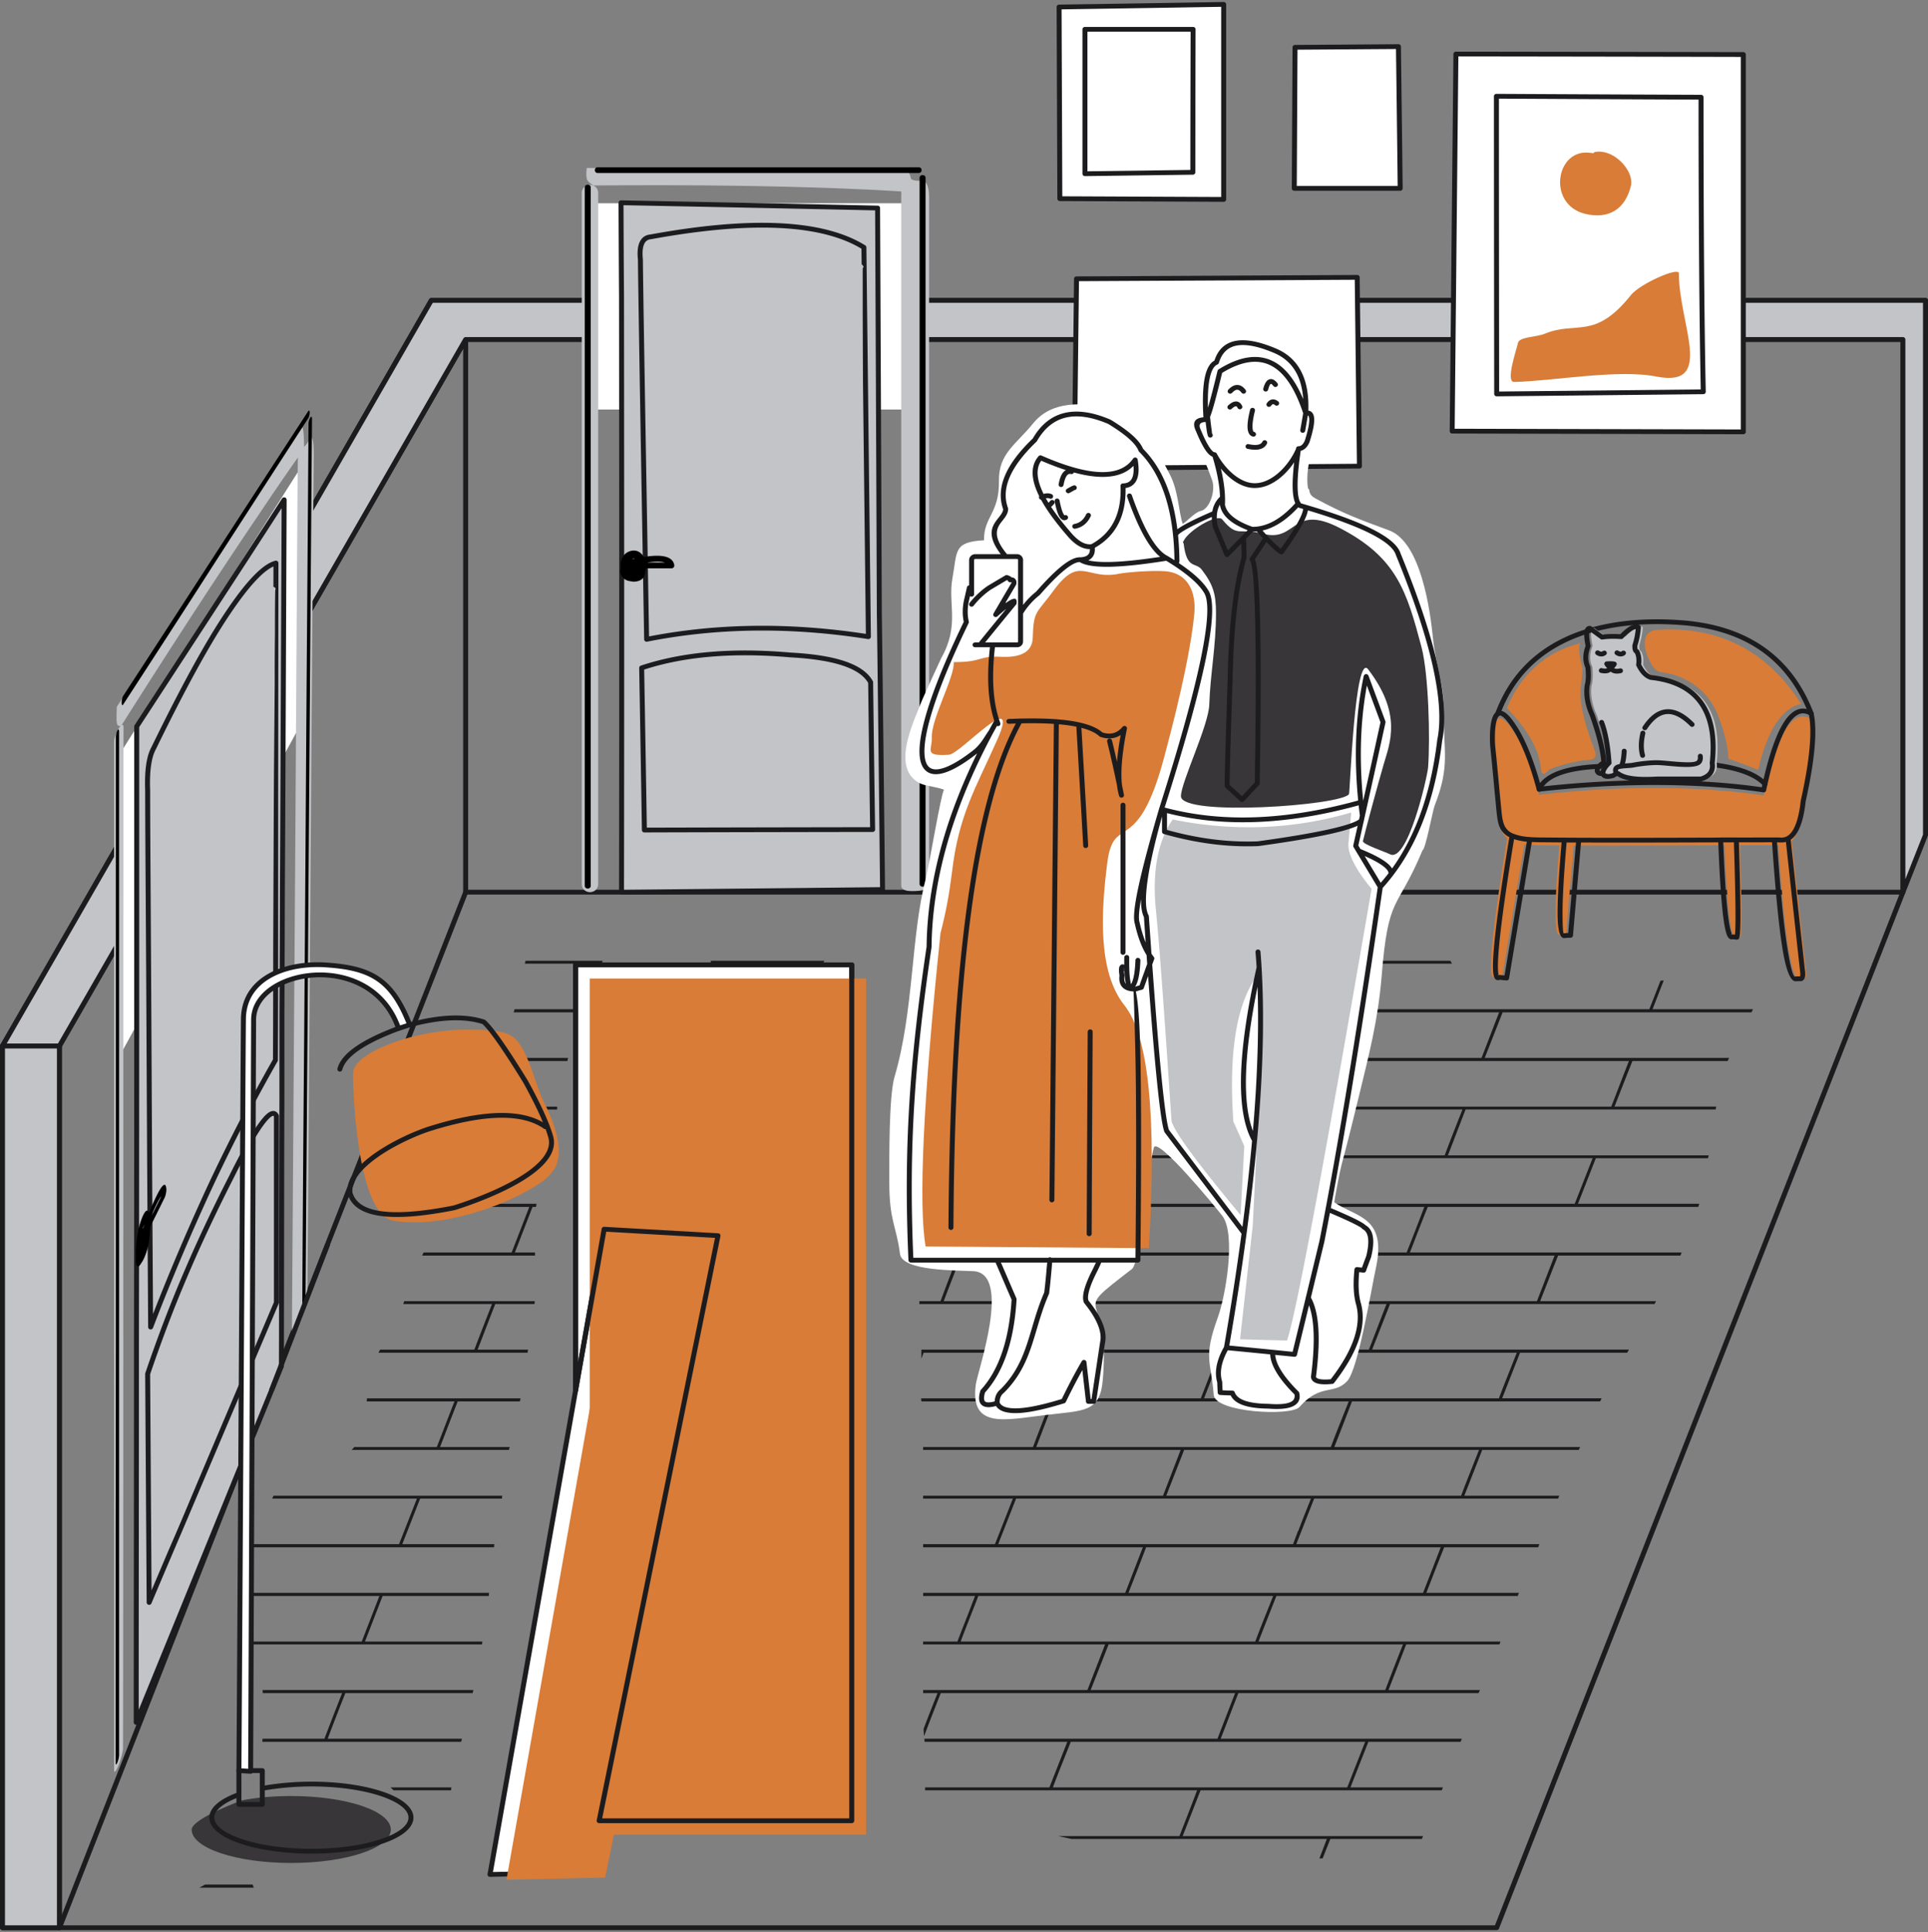 <svg xmlns="http://www.w3.org/2000/svg" fill="none" viewBox="0 0 500 501"><rect x="0" y="0" width="500" height="501" fill="#808080" stroke="none"/><g clip-path="url(#clip0)"><path fill="#1C1C1F" d="M172.214 286.966h14.185c1.547-3.981 3.029-7.9 4.576-11.818h-15.151l.258-.808h25.726l-.193.808h-9.801a634.047 634.047 0 0 0-4.512 11.818h12.508v.747h-27.789l.193-.747zm-25.081-11.818h-16.956c.063-.25.128-.561.193-.808h16.956l-.193.808zm4.256-12.629h-18.181l.256-.808h18.184l-.259.808zm29.4-.808h15.345c1.547-3.918 3.094-7.837 4.578-11.819h-16.441c.065-.248.065-.498.065-.746h29.463l-.451.746h-11.733c-1.548 3.982-3.096 7.9-4.643 11.819h10.123l-.388.808h-26.305l.387-.808zm-24.759-11.819h-19.921l.193-.746h19.987l-.259.746zm14.379 49.703h31.527c.13.247.258.496.388.745h-20.696a911.528 911.528 0 0 1-4.578 11.819h24.886l.065.81h-34.945l.128-.81h9.026l4.579-11.819h-10.508l.128-.745zm-31.399 13.374h-.903l-4.578 11.818h5.222v.808H109.48c.129-.311.259-.558.387-.808h22.825l4.577-11.818h-23.276l.323-.81h24.822l-.128.81zm26.949 11.818h36.751l-.128.808h-30.626c-1.612 3.919-3.094 7.838-4.578 11.819h33.076l-.065.747h-34.3v-.747h.451c1.482-3.981 2.966-7.9 4.513-11.819h-5.094v-.808zm-27.336 13.374h-10.188c-1.547 3.919-3.03 7.9-4.576 11.819h13.087l-.128.808H98.133l.452-.808h24.434c1.484-3.919 3.031-7.9 4.578-11.819H104.58l.258-.747h33.848l-.063.747zm25.726 11.819h33.849l-.324.808h-33.655l.13-.808zm-1.742 12.627h30.431l-.321.809h-30.175l.065-.809zm-27.789.809H118.7c-1.548 3.919-3.03 7.838-4.579 11.819h18.054l-.193.746H91.234c.193-.249.451-.497.644-.746h21.406c1.547-3.981 3.031-7.9 4.578-11.819h-22.76l.065-.809h39.846l-.195.809zm25.404 11.819h27.659l-.258.746h-27.594l.193-.746zm-2.449 12.627h25.595l-.258.747h-25.467l.13-.747zm-27.596.747h-21.213c-1.547 3.919-3.094 7.9-4.641 11.819h23.855c0 .312-.065.559-.065.808h-62.67l-.386.934.386-1.742h38.041c1.547-3.919 3.096-7.9 4.643-11.819H70.603l.321-.747h59.316l-.063.747zm26.177 11.819h24.435l1.418-3.732c.128.498.193.933.323 1.369l-.902 2.363h1.998c.128.312.321.559.451.808H156.16l.194-.808zm-1.999 12.627h28.303v.809h-6.189c-1.483 3.919-3.03 7.838-4.514 11.819h20.762c2.321.559 4.771.559 7.092 0h8.64l.258.745H152.42v-.745h18.633c1.547-3.981 3.031-7.9 4.578-11.819H154.16c0-.125.195-.684.195-.809zm85.042 12.628h8.897c1.159-3.11 2.45-6.221 3.611-9.33.321-.872.644-1.68.965-2.489h-13.473v-.809h52.416c1.547-3.919 3.031-7.9 4.578-11.819h-56.994v-.808h18.633l1.354-3.423 3.287-8.396h-23.274v-.747h62.216c1.547-3.981 3.031-7.9 4.578-11.881h-66.794v-.746h28.496c1.483-3.981 3.031-7.9 4.578-11.819h-33.526l-.065-.809h72.534c1.547-3.919 3.031-7.9 4.577-11.819h-76.466l-.58 1.555v-2.363h38.748l4.578-11.819h-43.842v-.747h5.481c1.482-3.981 2.966-7.9 4.513-11.819h-9.091l.258-.808h47.838c1.549-3.981 3.096-7.9 4.578-11.818H242.17v-.811h11.41c1.161-2.924 2.257-5.846 3.417-8.77.452-.995.839-2.052 1.226-3.048l-21.729-.249.13-.497h60.604c1.549-3.981 3.032-7.902 4.579-11.881h-61.38l.194-.747h22.953c1.546-3.981 3.03-7.9 4.577-11.818h-26.176l.065-.809h64.989c1.484-3.92 3.031-7.9 4.578-11.82h-74.211l.517-.808h35.46c1.484-3.919 3.031-7.9 4.578-11.819h-30.882c0-.249.065-.498.065-.747h69.695l1.096-2.798.839.123-1.032 2.675h58.413l.388.747H356.03a559.288 559.288 0 0 0-4.643 11.819h76.339c.966-2.426 1.933-4.915 2.901-7.402l.838-.062-2.901 7.464h26.046l-.386.808h-64.538c-1.547 3.92-3.094 7.9-4.643 11.82h63.379l-.387.809h-24.694c-1.546 3.918-3.095 7.837-4.642 11.818h26.369l-.128.747h-64.861c-1.547 3.98-3.031 7.9-4.578 11.881h67.634l-.193.746h-29.078c-1.549 3.918-3.096 7.9-4.642 11.818h31.464l-.258.811h-70.15c-1.611 3.918-3.094 7.898-4.641 11.818h70.471l-.323.808h-31.721c-1.612 4.042-3.096 7.9-4.643 11.819h30.046l-.387.747h-68.602c-1.547 3.982-3.094 7.9-4.641 11.819h66.602l-.451.808h-27.789c-1.547 3.919-3.094 7.9-4.641 11.819h25.789l-.387.809h-64.345a911.528 911.528 0 0 1-4.578 11.819h63.764l-.386.746h-25.017c-1.546 3.981-3.093 7.9-4.642 11.881h24.629l-.321.747h-63.249c-1.548 3.919-3.096 7.9-4.644 11.819h63.057l-.323.808h-24.372c-1.61 3.982-3.094 7.9-4.641 11.819h24.049c-.128.249-.258.498-.322.81h-62.605c-1.547 3.918-3.096 7.837-4.643 11.818h62.734a3.319 3.319 0 0 1-.257.746H364.67c-1.547 4.044-3.096 7.962-4.578 11.82h23.727l-.388.808h-62.282c-1.547 3.919-3.029 7.9-4.578 11.819h62.54l-.321.808h-23.92c-1.547 3.921-3.095 7.839-4.643 11.821h23.985l-.323.745h-62.54c-1.548 3.981-3.094 7.9-4.641 11.881h62.345l-.321.748h-23.727l-1.999 5.036h-.837l1.933-5.036h-66.216l-3.48-.748h31.462c1.549-3.981 3.096-7.9 4.578-11.881h-70.535v-.745h32.238l4.642-11.821h-37.008l-.065-.808h76.016c1.546-3.982 3.03-7.9 4.577-11.819h-76.336a784.707 784.707 0 0 0-4.322 11.134c-.063-.621-.128-1.243-.128-1.865 1.161-3.11 2.386-6.158 3.61-9.269h-3.738v-.808h42.616l4.578-11.82h-47.194v-.746zm-56.094 38.567h-26.305l-4.061 10.449h-.84c1.291-3.483 2.708-6.966 3.998-10.449H144.36l.13-.746h40.232c-.451.248-.903.497-1.419.746zm12.701-3.234a409.575 409.575 0 0 1 3.611-9.332H147.97l.195-.808h13.153c1.547-3.919 3.03-7.9 4.578-11.819H150.68v-.808h54.158c1.354-3.609 2.708-7.216 4.125-10.824.13.498.259.933.324 1.369-1.226 3.171-2.387 6.345-3.611 9.455h5.867v.808h-44.745c-1.547 3.919-3.096 7.9-4.643 11.819h49.904v.808h-11.605c-1.226 3.11-2.387 6.221-3.611 9.332-.258-.063-.581 0-.839 0zm-79.045 3.234h-14.894l-.773-.746h15.795c-.063.248-.063.497-.128.746zm2.643-12.566h-51.58l.066-.808H84.14c1.484-3.919 3.031-7.9 4.578-11.819H68.15l-.063-.808h54.673c-.063.31-.128.559-.193.808H89.557a891.568 891.568 0 0 0-4.577 11.819h34.815l-.193.808zm5.415-25.256H64.54l-.258-.745h29.531l4.578-11.819H63.058v-.809h63.766l-.065.809h-27.53l-4.578 11.819h30.432c0 .249-.065.498-.065.745h-.001zm16.765-126.088H119.86c.065-.249.193-.498.258-.745h21.857l-.193.745zm2.708-12.627h-19.473l.323-.747h19.15v.747zm119.923-.747h76.337c1.481-3.981 3.03-7.9 4.577-11.818h-76.339c-1.546 3.918-3.028 7.837-4.575 11.818zm77.174 0h76.274c1.547-3.981 3.031-7.9 4.578-11.818h-76.274c-1.547 3.918-3.031 7.837-4.578 11.818zM65.831 489.505h-14.12l1.482-.808h12.315c.13.31.193.559.323.808zm322.952-226.986h-76.339c-1.482 3.981-3.029 7.9-4.578 11.821h76.339c1.547-3.921 3.031-7.9 4.578-11.821zm-33.656-12.626h-76.339c-1.546 3.981-3.093 7.9-4.576 11.818h76.273l4.642-11.818zm-1.095 201.791h-76.339c-1.547 3.921-3.159 7.839-4.641 11.821h76.337c1.547-3.982 3.096-7.9 4.643-11.821zm9.8-25.255h-76.339c-1.547 3.981-3.094 7.9-4.641 11.82h76.402c1.482-3.92 3.029-7.9 4.578-11.82zm-33.657-12.564H253.71c-1.484 3.918-3.096 7.837-4.578 11.818h76.401c1.482-3.981 3.095-7.9 4.642-11.818zm43.455-12.629h-76.402a897.056 897.056 0 0 1-4.575 11.819h76.4c1.549-3.98 3.096-7.961 4.577-11.819zm-33.655-12.626H263.51c-1.549 3.918-3.096 7.899-4.643 11.818h76.467l1.289-3.422h.065c1.031-2.799 2.191-5.598 3.287-8.396zm43.586-12.629h-76.467c-1.548 3.981-3.094 7.9-4.643 11.881h76.467c1.484-3.981 3.096-7.9 4.643-11.881zm-33.786-12.564h-76.467c-1.547 3.918-3.029 7.837-4.576 11.819h76.402c1.482-3.982 3.094-7.9 4.641-11.819zm43.586-12.629h-76.467c-1.547 3.919-3.096 7.9-4.643 11.819h76.467c1.484-3.919 3.096-7.9 4.643-11.819zm-33.786-12.627h-76.467c-1.547 3.982-3.028 7.9-4.576 11.819h76.465c1.549-3.919 3.032-7.9 4.579-11.819h-.001zm43.586-12.565h-76.467l-.065.062-.065.124-.063.249-.065.187h-.065l-.065.311-.128.31-.065.188-.193.434-.063.125v.063l-.065.124v.123l-.13.188-.064.187-.193.559-.258.561-.581 1.492c-.773 2.177-1.612 4.354-2.45 6.531h76.468c1.546-3.981 3.093-8.024 4.577-11.819v.001zm-77.369 0h-76.467c-1.547 3.918-3.094 7.837-4.578 11.818h76.532a622.872 622.872 0 0 1 4.513-11.818zm43.584-12.627h-76.467c-1.548 3.918-3.094 7.898-4.641 11.818h76.53c1.547-3.92 3.096-7.9 4.578-11.818zm43.649-12.629h-76.53c-1.549 3.919-3.096 7.9-4.644 11.819h76.533c1.547-3.919 3.094-7.9 4.641-11.819zm-77.433 0H259.06c-1.547 3.981-3.094 7.9-4.577 11.819h76.531c1.547-3.919 3.031-7.9 4.578-11.819zm43.649-12.565v-.062h-76.532c-1.547 3.98-3.094 7.9-4.641 11.882h76.595c1.482-3.982 3.029-7.902 4.578-11.82zM15.973 271.53a.656.656 0 0 1-.873.24.61.61 0 0 1-.25-.843L120.174 87.783a.647.647 0 0 1 .589-.369c.355 0 .645.28.645.622v143.32a.634.634 0 0 1-.645.622.634.634 0 0 1-.645-.622V90.435L15.973 271.53z"/><path fill="#C2C4C7" d="M.64 499.893h14.765V271.228H.641v228.665z"/><path fill="#1C1C1F" d="M1.29 499.271h13.475V271.85H1.29v227.421zm14.12 1.244H.644a.634.634 0 0 1-.645-.622V271.228c0-.343.29-.622.645-.622h14.764c.356 0 .645.279.645.622v228.665c0 .343-.289.622-.645.622z"/><path fill="#1C1C1F" d="M1.203 271.529a.655.655 0 0 1-.873.241.61.61 0 0 1-.25-.843L111.273 77.643a.646.646 0 0 1 .589-.369h387.49c.356 0 .645.279.645.622a.634.634 0 0 1-.645.622H112.237L1.203 271.53zM120.758 88.658a.634.634 0 0 1-.645-.622c0-.343.289-.622.645-.622h378.593c.356 0 .645.279.645.622a.634.634 0 0 1-.645.622H120.758z"/><path fill="#C2C4C7" d="M15.405 271.228H.641v228.665h14.764V271.228z"/><path fill="#1C1C1F" d="M14.765 271.85H1.289v227.421h13.476V271.85zm-14.12-1.244h14.764c.356 0 .645.279.645.622v228.665c0 .343-.289.622-.645.622H.645a.634.634 0 0 1-.645-.622V271.228c0-.343.29-.622.645-.622z"/><path fill="#C2C4C7" d="M15.405 271.228L120.757 88.036h372.726v143.32l5.867-14.805V77.896H111.859L.641 271.228h14.764z"/><path fill="#1C1C1F" d="M15.03 270.606L120.197 87.735a.646.646 0 0 1 .561-.319l372.726-.002c.356 0 .645.279.645.622v139.953l4.578-11.551V78.518h-386.47L1.735 270.606H15.03zM121.135 88.658L15.995 271.481a.646.646 0 0 1-.588.369H.642a.686.686 0 0 1-.312-.08.61.61 0 0 1-.25-.843L111.273 77.643a.646.646 0 0 1 .589-.369h387.49c.356 0 .645.279.645.622v138.655a.62.62 0 0 1-.043.221l-5.856 14.777a.645.645 0 0 1-.613.429.634.634 0 0 1-.645-.622V88.658H121.135z"/><path fill="#1C1C1F" d="M344.679 81.716c-.022-.042-.142-.147-.227-.222-.125-.11-.231-.205-.295-.33-.126-.108-.615-.187-1.227-.241-1.329-.118-3.065.003-3.724.078l-.038.003c-3.81.48-7.193.291-10.721.095-1.939-.108-3.923-.218-6.079-.218-4.045 0-8.648-.204-13.337-.411-7.577-.334-15.383-.68-21.597-.182-.398 1.378-.064 9.335.18 15.127.105 2.496.194 4.603.194 5.622l-.039 1.35c-.088 2.794-.282 8.896-.049 9.147 2.09 1.315 11.509.467 18.498-.163 3.028-.273 5.612-.506 6.994-.506 2.887 0 5.659-.046 8.421-.092 2.895-.047 5.782-.095 8.342-.095.953 0 6.235-.071 10.068-.154 2.171-.047 3.685.098 3.844.03.779-1.086 1.293-7.037 1.483-13.288.213-6.99.009-14.263-.683-15.538l-.007-.012h-.001zm.628-1.13c.004-.01.006-.014.011-.01.16.14.383.335.514.591.785 1.486 1.04 8.997.822 16.132-.197 6.459-.794 12.688-1.751 14.015a.633.633 0 0 1-.094.114c-.183.177-2.213.281-4.741.336-3.955.085-9.205.158-10.093.158-2.84 0-5.577.045-8.322.09-2.911.048-5.831.097-8.441.097-1.377 0-3.91.228-6.878.496-7.189.647-16.878 1.521-19.331-.041l-.012-.01c-.813-.547-.602-7.177-.506-10.2.019-.611.033-1.059.033-1.317 0-1.091-.086-3.144-.188-5.574-.252-5.994-.599-14.228.089-15.937a.629.629 0 0 1 .561-.443c6.362-.548 14.354-.194 22.106.148 4.632.205 9.181.406 13.282.406 2.138 0 4.167.113 6.149.223 3.472.193 6.801.378 10.485-.085l.053-.008c.697-.08 2.544-.207 3.991-.079 1.016.09 1.883.333 2.224.841l.037.058zm.002.006l.001-.009-.001.009z"/><path fill="#fff" d="M317.342 1.135V51.71l-42.489-.188-.193-49.7c28.433-.436 42.682-.686 42.682-.686z"/><path fill="#1C1C1F" d="M317.987 1.135l.001 50.573a.634.634 0 0 1-.645.622l-42.491-.19a.632.632 0 0 1-.64-.62l-.192-49.7a.63.63 0 0 1 .632-.62C303.08.765 317.295.515 317.336.515a.633.633 0 0 1 .65.612l.001.008zm-1.288 49.95V1.766c-3.052.053-16.833.288-41.393.664l.188 48.475 41.205.182z"/><path fill="#fff" d="M376.602 111.798l.967-97.785c49.644.06 74.532.123 74.532.123v97.848l-75.499-.186z"/><path fill="#1C1C1F" d="M375.961 111.795l.968-97.787a.63.63 0 0 1 .642-.615h.005c48.647.06 74.459.121 74.526.121.356 0 .645.279.645.622v97.848a.634.634 0 0 1-.645.622l-75.499-.189a.631.631 0 0 1-.642-.622zm2.246-97.162l-.956 96.547 74.207.183V14.757c-4.094-.01-27.758-.068-73.251-.124z"/><path fill="#fff" d="M351.971 71.924l.579 48.956-73.952.559s.195-16.359.581-49.142c48.548-.25 72.792-.373 72.792-.373z"/><path fill="#1C1C1F" d="M352.614 71.92l.58 48.955a.63.63 0 0 1-.637.624l-73.953.56a.633.633 0 0 1-.647-.615l.581-49.152a.632.632 0 0 1 .64-.614l72.792-.373a.631.631 0 0 1 .644.614zm-.711 48.345l-.566-47.718-71.521.366-.567 47.901 72.654-.549zM387.501 102.158c-.067-53.471-.067-77.129-.067-77.198 0-.343.289-.622.644-.622l.061.003c35.007.184 52.947.246 53.002.246.356 0 .645.279.645.622 0 16.367.048 30.797.142 43.3.097 12.717.243 23.74.435 33.075a.63.63 0 0 1-.629.632l-53.585.559a.632.632 0 0 1-.648-.617zm1.222-76.575c.001 4.318.006 31.115.061 75.946l52.282-.545c-.186-9.193-.327-20.015-.422-32.47a5718.174 5718.174 0 0 1-.147-42.686c-3.409-.012-20.38-.08-51.774-.245z"/><path fill="#fff" d="M335.648 48.846l.193-36.575c17.861-.126 26.822-.187 26.822-.187.323 24.508.451 36.762.451 36.762h-27.466z"/><path fill="#1C1C1F" d="M335.011 48.788l.192-36.52a.631.631 0 0 1 .64-.617l26.821-.186a.632.632 0 0 1 .645.612c.322 24.508.451 36.726.451 36.762a.63.63 0 0 1-.634.627l-27.473.002a.634.634 0 0 1-.645-.622l.003-.058zm1.474-35.902l-.187 35.338h26.171c-.029-2.754-.161-14.57-.436-35.516l-25.548.178zM280.72 45.052l-.001-37.447c0-.343.289-.622.645-.622h28.046c.356 0 .645.28.645.622l-.002.057c-.063 23.746-.063 36.979-.063 37.017a.634.634 0 0 1-.645.622l-27.974.37a.632.632 0 0 1-.65-.612l-.001-.007zm1.288-36.824v36.195l26.693-.355c.001-2.634.008-13.914.066-35.84h-26.759z"/><path fill="#D87C37" d="M393.676 88.906c-.386 1.742-3.289 10.14-1.032 10.14 9.93-.186 27.079-3.422 37.072-1.369 15.088 2.862 5.676-13.56 5.676-26.81 0-1.742-10.123 2.738-12.445 5.662-9.477 11.88-14.12 6.53-22.501 10.077-1.999.808-6.448.745-6.77 2.3zM412.451 39.64c-8.963-1.306-11.348 13.312-1.419 15.8 6.318 1.555 10.51-1.369 11.928-7.278.838-3.607-3.868-9.02-8.446-8.834-1.935.063-.452.56-2.063.312z"/><path fill="#1C1C1F" d="M120.766 230.734l372.726-.001c.356 0 .645.279.645.622a.607.607 0 0 1-.06.262L388.744 500.112a.643.643 0 0 1-.602.401l-372.728.002a.634.634 0 0 1-.644-.622c0-.093.021-.182.06-.262l105.334-268.494a.647.647 0 0 1 .602-.403zm371.794 1.243H121.21L16.346 499.271h371.353L492.56 231.977z"/><path fill="#C2C4C7" d="M235.139 43.994c-55.319-.311-82.978-.435-82.978-.435-.387 3.546.258 3.42 1.74 4.54 55.126-.496 82.592 1.742 82.592 1.742.065-3.048-.386-4.976-1.354-5.847z"/><path fill="#fff" d="M151.652 106.199h86.331V52.703h-86.331v53.496z"/><path fill="#C2C4C7" d="M153 47.913c1.16 0 2.128.934 2.128 2.054v179.335c0 1.183-.968 2.053-2.128 2.053-1.161 0-2.129-.87-2.129-2.053V49.967c0-1.12.968-2.053 2.129-2.053zM238.752 46.856c1.998-.187 2.191 2.612 2.191 4.48v178.403c0 1.492-4.899 1.43-5.673 1.243-1.096-.186-1.547-.747-1.547-1.243V51.335c0-10.887.065-3.92 5.029-4.48zM227.586 53.947c.321 69.917.451 104.877.451 104.877s.321 23.949.838 71.847c0 0-22.565.249-67.698.685.065-40.061.065-91.504 0-154.456 0 0-.065-8.086-.13-24.322 44.358.87 66.539 1.37 66.539 1.37zm-60.478 161.297c-.45-28.054-.709-42.05-.709-42.05 10.638-3.545 23.469-4.666 38.492-3.359 11.668.622 18.633 2.924 20.889 7.092.322 25.441.516 38.193.516 38.193-39.458.062-59.188.124-59.188.124zm-1.032-147.923c-.386-3.732.517-5.723 2.708-5.91 26.177-4.789 44.617-3.855 55.254 2.737l1.161 100.96c-20.18-3.173-39.392-2.924-57.511.683-.902-53.184-1.482-86.03-1.612-98.47z"/><path fill="#1C1C1F" d="M228.233 53.957c.32 69.73.451 104.582.452 104.86 0 .069.321 23.944.837 71.85a.63.63 0 0 1-.637.624c-.068 0-22.56.249-67.698.684a.631.631 0 0 1-.647-.614c.031-18.981.046-41.877.046-68.649 0-27.356-.015-55.994-.046-85.812-.002-.022-.066-8.406-.13-24.322 0-.342.288-.62.642-.62h.013c44.376.871 66.477 1.369 66.541 1.37a.63.63 0 0 1 .627.629zm-.833 104.872c0-.103-.13-34.765-.449-104.276-3.85-.086-25.568-.563-65.254-1.343.065 16.119.13 23.665.13 23.69.032 33.132.049 61.694.049 85.812 0 24.458-.017 47.107-.05 68.018 40.365-.389 62.458-.629 66.405-.671-.511-47.475-.83-71.158-.831-71.23zm-60.929 56.37c-.45-28.019-.708-41.957-.708-41.997a.622.622 0 0 1 .461-.602c5.36-1.784 11.27-2.959 17.725-3.522 6.446-.563 13.442-.517 20.983.138 5.893.313 10.611 1.056 14.15 2.249 3.641 1.228 6.066 2.945 7.273 5.175a.589.589 0 0 1 .072.279c.322 25.441.517 38.157.517 38.194a.63.63 0 0 1-.634.627h-.008c-40.244.062-59.126.126-59.188.126a.634.634 0 0 1-.645-.622l.002-.045zm.584-41.564c.046 2.561.293 16.18.691 40.985 3.686-.01 23.511-.065 57.905-.118-.043-2.833-.227-15.295-.505-37.416-1.075-1.877-3.238-3.354-6.487-4.45-3.423-1.153-8.023-1.874-13.798-2.182l-.02-.002c-7.473-.65-14.4-.696-20.776-.14-6.188.54-11.859 1.648-17.01 3.323zM165.44 67.357l-.02-.207c-.175-1.889-.013-3.363.481-4.412l.027-.05c.552-1.132 1.472-1.767 2.756-1.89h.011c13.117-2.399 24.307-3.365 33.559-2.907 9.336.462 16.719 2.377 22.137 5.734a.616.616 0 0 1 .296.553l1.16 100.925a.633.633 0 0 1-.638.625l-.108-.008c-10.04-1.578-19.836-2.307-29.373-2.194-9.564.113-18.871 1.074-27.906 2.872a.643.643 0 0 1-.758-.483l-.013-.126-.474-27.865c-.629-36.91-1.031-60.44-1.137-70.567zm1.261-.314l.023.273c.105 10.085.507 33.632 1.137 70.588l.462 27.131c8.875-1.718 18.01-2.637 27.39-2.748 9.376-.111 18.995.584 28.841 2.092l-1.148-99.886c-5.202-3.13-12.277-4.92-21.217-5.363-9.156-.453-20.254.508-33.282 2.891l-.097.012c-.796.076-1.369.471-1.717 1.177l-.019.044c-.4.849-.524 2.116-.373 3.79z"/><path fill="#C2C4C7" d="M178.459 174.127c-1.999-.249-5.095 2.177-5.223 4.354-.323 5.102.838 12.503.968 18.04.128 3.297.709 6.78.838 10.326 0 1.306-.194 6.78 1.353 6.967 3.741.56 16.828.186 20.246-.809 2.256-.621 19.083-.621 21.47-.186 1.161.186 5.737.31 6.318-.81 1.096-2.177-.065-19.157-.065-23.761 0-4.417.775-8.833-2.514-12.317-4.255-4.542-30.046-4.542-35.978-3.422-1.482.249-2.836 0-4.382.684-.582.25-2.515.997-3.031.934zM175.505 106.572c-.387 24.012-1.033 36.204-1.806 54.492h.129c9.027-1.555 18.246-2.364 27.402-2.239 7.22.063 15.86-.187 22.501 2.985V69.748c0-.25.129-.436.259-.561-1.033-1.742-4.643-3.048-6.384-3.67-1.612-.558-3.223-.933-4.901-1.243-3.803-.622-7.737-.622-11.54-.374-8.705.498-17.407 1.929-25.919 3.608.13 3.607.194 7.216.259 10.824.065 3.358.128 6.78.128 10.138 0 6.035 0 12.068-.128 18.102z"/><path fill="#000" d="M154.995 44.865h83.237c1.03 0 1.03-1.492 0-1.492h-83.237c-.967 0-.967 1.492 0 1.492zM151.652 48.597v181.079c0 .995 1.547.995 1.547 0V48.597c0-.933-1.547-.933-1.547 0zM238.484 46.11v183.069c0 .994 1.548.994 1.548 0V46.11c0-.934-1.548-.934-1.548 0zM162.795 144.642c-1.289 1.306-2.773 3.36-1.289 5.101 1.031 1.181 2.901 1.244 4.19.559 3.611-1.99 1.612-8.957-2.578-7.278-3.612 1.432-2.514 8.398 1.805 7.776 4.384-.622 2.192-7.029-1.805-4.789-.646.31-.388 1.367.387 1.367h10.637a.734.734 0 0 0 .71-.932c-.838-4.044-9.542-1.741-12.122-1.059-.966.312-.515 1.744.452 1.494 1.484-.435 9.672-2.551 10.188-.062.256-.312.514-.622.772-.934h-10.637c.128.436.258.934.386 1.369-1.74.25-2.063-.498-.903-2.114 2.322-.622 3.289-.063 2.838 1.679.387 1.183-.13 1.99-1.484 2.363-1.419-1.43-1.612-2.612-.451-3.483.71-.685-.386-1.742-1.096-1.057z"/><path fill="#C2C4C7" d="M78.077 110.243c-15.925 24.322-27.854 42.61-35.847 54.802A20953.693 20953.693 0 0 1 30.3 183.271c-.258 5.599.128 4.728 1.031 5.101 15.862-25.069 27.726-43.046 35.656-54.741 7.865-11.756 11.863-17.23 11.863-17.23 0-3.919-.195-5.909-.774-6.158z"/><path fill="#fff" d="M30.043 197.143a13110.74 13110.74 0 0 1 24.823-39.314c8.253-13.062 16.505-26.189 24.823-39.251-.13 11.259-.194 22.456-.259 33.591-.065 11.197-.193 22.331-.258 33.528-8.188 14.992-16.376 29.982-24.564 45.037-8.188 14.929-16.377 29.92-24.565 44.91v-78.501z"/><path fill="#C2C4C7" d="M30.812 188.869c.644-1.057 1.226-1.182 1.226-.372-.065 44.164-.065 88.33-.065 132.433 0 44.103 0 88.268-.066 132.372 0 .871-.516 2.861-1.16 4.417-.645 1.618-1.161 2.177-1.161 1.306V192.353c0-.808.516-2.426 1.226-3.484zM80.143 114.162c1.096-2.054 1.226 1.243 1.226 3.545-.323 36.576-.581 73.091-.84 109.604-.257 36.515-.514 73.03-.837 109.543 0 1.867-2.708 8.336-3.159 9.206-.581 1.183-.838 1.057-.838.436l.773-111.098c.258-37.011.451-74.023.71-111.097.13-13.623.13-4.977 2.965-10.139zM73.702 129.588c-.193 44.663-.322 78.192-.452 100.398-.065 22.27-.127 33.404-.127 33.404v22.766c-.066 15.179-.066 37.885-.13 68.116 0 0-3.095 7.65-9.413 23.078a24462.567 24462.567 0 0 1-28.24 69.296c0-28.988.063-62.081.063-99.278.065-37.2.065-78.441.065-123.913v-35.083c12.701-19.47 22.243-34.15 28.691-44.041 6.318-9.767 9.543-14.743 9.543-14.743zm-35.01 285.955l-.386-59.281c3.029-8.894 6.318-17.604 9.928-26 3.61-8.461 7.544-16.734 11.734-24.946 6.576-13.248 10.51-18.599 11.736-15.924v48.395a49405.56 49405.56 0 0 0-24.759 58.348c-5.545 12.939-8.253 19.408-8.253 19.408zm-.386-210.563c-.195-5.039.321-8.708 1.547-10.948 7.544-15.489 13.927-27.184 19.212-35.021 5.288-7.9 9.48-12.254 12.509-13.001-.064 43.109-.064 75.268-.064 96.728 0 21.399-.065 32.161-.065 32.161-5.674 9.951-11.219 20.589-16.634 32.096a576.897 576.897 0 0 0-15.733 37.137c-.258-37.447-.386-67.866-.514-91.068-.13-23.202-.258-39.25-.258-48.084z"/><path fill="#1C1C1F" d="M74.331 129.603l-.14 32.847c-.12 28.621-.216 51.161-.311 67.538-.064 21.823-.126 33.372-.126 33.402l-.002 22.824c-.038 8.807-.054 20.14-.073 34-.014 10.029-.03 21.383-.057 34.058a.596.596 0 0 1-.046.23c-.009.023-3.03 7.497-9.41 23.076l-.01.025c-3.432 8.463-7.814 19.246-13.144 32.326a29240.371 29240.371 0 0 1-15.086 36.943.652.652 0 0 1-.833.352.62.62 0 0 1-.41-.578c0-10.968.014-26.712.03-43.482.016-16.158.033-33.41.033-55.796.034-18.599.051-38.21.059-58.855l.006-100.141a.6.6 0 0 1 .127-.37c7.98-12.234 14.714-22.577 20.214-31.026l8.449-12.972 9.537-14.734a.656.656 0 0 1 .88-.213.614.614 0 0 1 .313.546zm-1.424 32.842l.13-30.681-8.344 12.895-8.453 12.977a38098.735 38098.735 0 0 1-20.14 30.912v34.907c0 19.433 0 37.964-.01 65.058-.008 20.644-.026 40.256-.057 58.855.002 17.128-.017 37.074-.035 55.796-.012 13.068-.025 25.462-.026 40.214 5.165-12.629 9.78-23.933 13.841-33.901 5.33-13.08 9.712-23.862 13.144-32.325l.011-.03a6893.629 6893.629 0 0 0 9.37-22.969c.026-12.627.043-23.942.056-33.939.02-13.864.036-25.2.073-34.005l-.002-22.819c0-.035.064-10.689.13-33.404.095-16.38.192-38.919.312-67.541zm-34.87 253.101l-.386-59.281c0-.068.01-.133.031-.194 1.517-4.458 3.1-8.867 4.753-13.209a328.112 328.112 0 0 1 5.192-12.838l.014-.03a369.638 369.638 0 0 1 5.644-12.556 442.297 442.297 0 0 1 6.094-12.396l.013-.026c3.643-7.337 6.488-12.272 8.522-14.781.714-.881 1.349-1.486 1.9-1.811.748-.442 1.395-.443 1.937-.001l.043.039c.194.17.357.398.486.68a.602.602 0 0 1 .055.251v48.394a.605.605 0 0 1-.071.285 47918.42 47918.42 0 0 0-14.438 33.998l-10.3 24.298c-5.534 12.916-8.248 19.398-8.255 19.416a.651.651 0 0 1-.84.33.619.619 0 0 1-.393-.568zm.898-59.182l.366 56.057c1.291-3.057 3.622-8.553 7.037-16.521l10.3-24.296 14.408-33.934v-48.138a.648.648 0 0 0-.106-.145l-.02-.017c-.07-.055-.215-.017-.438.113-.42.248-.94.754-1.556 1.514-1.976 2.438-4.773 7.298-8.376 14.555l-.018.038a444.157 444.157 0 0 0-6.074 12.363 367.841 367.841 0 0 0-5.63 12.514l-.013.033a327.783 327.783 0 0 0-5.171 12.789 392.821 392.821 0 0 0-4.708 13.075zM37.65 204.952c-.096-2.535-.013-4.732.248-6.581.268-1.899.727-3.445 1.374-4.628 3.777-7.754 7.26-14.55 10.453-20.379 3.206-5.852 6.134-10.752 8.788-14.687 2.662-3.98 5.056-7.073 7.17-9.269 2.173-2.26 4.084-3.596 5.72-4a.647.647 0 0 1 .783.449.6.6 0 0 1 .018.203c-.031 21.533-.048 40.334-.056 56.432l-.005 40.247c0 20.569-.067 32.032-.068 32.162 0 .107-.029.208-.079.296a448.269 448.269 0 0 0-8.403 15.444 477.239 477.239 0 0 0-8.208 16.609l-.015.031a586.35 586.35 0 0 0-7.94 17.842 568.422 568.422 0 0 0-7.76 19.223.65.65 0 0 1-.825.369.622.622 0 0 1-.421-.622c-.185-27.007-.305-50.36-.404-69.983l-.11-21.043-.127-21.198c-.077-12.325-.134-21.463-.134-26.889v-.028zm1.522-6.417c-.251 1.782-.331 3.909-.238 6.372l.005.073c0 6.229.054 15.028.129 26.883l.127 21.199.109 21.043c.095 18.809.209 41.047.382 66.645 2.15-5.518 4.339-10.88 6.557-16.098a588.81 588.81 0 0 1 7.955-17.879l.014-.033a477.34 477.34 0 0 1 8.233-16.653 446.48 446.48 0 0 1 8.347-15.351c.007-1.347.062-11.275.062-31.998l.01-40.246c.008-15.89.024-34.415.055-55.6-1.23.542-2.663 1.664-4.295 3.361-2.06 2.141-4.407 5.175-7.029 9.093-2.633 3.903-5.54 8.77-8.732 14.595-3.197 5.835-6.67 12.614-10.427 20.326l-.026.054c-.577 1.055-.99 2.463-1.237 4.214z"/><path fill="#C2C4C7" d="M45.07 343.013c-1.096 2.114-2.838 9.206-2.901 12.503-.194 7.65.451 16.608.514 24.261 0 4.602.324 8.645.389 13.56 0 1.804-.13 9.765.772 8.086 2.063-4.168 9.349-21.772 11.284-27.619 1.289-3.795 10.703-25.816 11.992-28.365.644-1.183 3.224-7.03 3.547-9.144.644-4.231.128-24.696.128-30.543.065-5.786.516-12.379-1.289-12.938-1.225-.312-5.417 7.278-9.737 16.049-4.383 8.708-8.833 18.661-10.508 23.015-.84 2.052-1.549 3.36-2.451 6.159-.321 1.057-1.417 4.416-1.74 4.976zM43.579 251.385a4667.177 4667.177 0 0 1-.516 42.298c-.194 12.131-.387 23.328-.645 36.765 0-.126.065-.187.065-.312a689.006 689.006 0 0 1 7.737-18.475 625.697 625.697 0 0 1 7.737-16.857c4.062-8.336 8.96-18.725 12.701-22.518l.193-35.581.194-35.644c.065-7.775.13-15.551.193-23.388 0-4.293 0-8.708.065-13.064 0-3.67 0-7.402.065-11.072 0-.249 0-.56.128-.87-.58-1.307-2.643.372-3.673 1.18-.905.81-1.87 1.867-2.773 3.111-2.194 2.612-4.45 6.407-6.642 10.263a363.58 363.58 0 0 0-7.478 14.059c-2.515 4.977-4.965 10.076-7.416 15.303.065 4.976.13 9.952.13 14.929.063 4.727.063 9.456.063 14.183 0 8.521-.063 17.106-.128 25.69z"/><path fill="#000" d="M31.978 182.649c7.995-12.317 15.99-24.634 23.92-37.011 7.995-12.38 15.99-24.757 23.983-37.075.582-.87.582-2.737 0-1.867a20091.405 20091.405 0 0 0-23.983 36.888 11791.484 11791.484 0 0 1-23.92 36.825c-.58.934-.58 3.111 0 2.24zM30.046 191.171v103.757c0 34.524 0 69.109-.066 103.697v58.471c0 1.369.903-.684.903-2.114V189.739c0-1.367-.838 0-.838 1.432zM80.01 109.932c-.193 29.795-.451 59.654-.645 89.512-.192 29.796-.386 59.594-.644 89.451-.13 16.857-.258 33.715-.323 50.509-.065 1.183.84-.871.84-2.114.192-29.735.45-59.468.644-89.202.193-29.733.451-59.468.645-89.138.127-16.859.257-33.591.385-50.387 0-1.244-.902.125-.902 1.369zM36.298 319.499c-.71 3.297-1.547 8.087-.71 8.834.582.496 1.612-1.555 2.387-4.107 1.998-6.966.903-14.555-1.484-7.464-2.063 6.158-1.419 14.991 1.033 9.145 2.45-5.972 1.224-12.566-1.033-4.852-.386 1.243-.193 2.426.194 1.555 2.063-4.045 4.063-8.087 6.061-12.131.258-.622.452-1.679.387-2.239-.452-4.727-5.416 8.522-6.835 12.442-.58 1.43-.323 3.048.193 1.553.84-2.3 5.546-14.554 5.804-11.755.128-.685.258-1.37.451-2.115a2229.973 2229.973 0 0 1-5.996 12.068c.065.559.13 1.057.193 1.555-.968 2.364-1.16 1.679-.517-1.991 1.29-3.545 1.87-3.795 1.612-.871.195 1.307-.063 3.049-.837 5.163-.838-.435-.903-1.928-.258-4.54.387-1.742-.193-2.054-.645-.25z"/><path fill="#fff" d="M255.193 140.101c-8.061.435-6.9 2.862-8.189 9.828-1.226 6.78 1.936 12.131-2.901 20.715-.065.061-4.964 10.824-4.964 10.885-2.193 5.723-8.318 17.791-.451 21.649 1.224.621 4.319.868 6.125 1.616-.774.996-3.934 20.093-4.771 23.264-3.805 14.557-3.031 34.151-8.06 51.195-1.483 5.039-1.354 21.274-1.354 27.432 0 9.952 1.87 11.321 2.772 18.476.58 4.478 14.572 4.228 19.085 4.478 9.928.621 1.161 25.566.579 29.36-1.612 11.695 7.737 9.145 17.925 7.962 10.187-1.243 14.313-.559 15.023-9.329 2.061-24.385-9.414-15.491 7.542-28.553 2.128-1.618 4.061-25.628 5.673-31.476.84-3.048 16.184 15.613 17.796 17.728 3.547 4.852.837 20.715-1.226 26.375-3.803 10.512-1.74 11.01-1.031 20.03.386 4.541 20.052 5.598 22.244 3.111 5.48-6.221 8.897-2.987 12.379-6.719 2.836-3.048 6.19-23.575 7.479-29.547 2.773-13.187-5.287-12.939-10.831-16.794 0-.561 1.547-8.648 1.868-9.705 1.484-5.413 3.225-12.566 4.578-18.102 2.58-10.636 4.837-19.221 5.804-30.542 1.741-21.897 3.932-16.858 10.638-32.968.774-.188 2.643-10.451 3.159-11.632 4.062-10.389 2.191-14.059 2.386-23.763.129-7.465-2.193-12.939-2.837-19.47-.71-7.215-3.094-24.945-11.348-28.053-7.737-2.862-11.798-4.294-19.214-8.336-2.061-1.12-1.159-2.365-1.868-2.551-1.033-6.843 2.966-12.753 1.675-22.394-.838-6.843-5.285-15.8-12.959-17.416-5.995-1.307-8.898-.871-13.153 3.047-6.511 6.034-2.128 11.942-4.254 16.858-2.257 1.99-1.161 7.402.128 9.704 2.386 4.168 1.935 3.358 3.675 7.961 1.031 2.675-.58 7.653-2.966 8.088-1.547.31-4.255 3.421-4.643 3.297-1.031-3.05-1.095-8.337-3.222-12.566-3.289-6.408-8.06-15.427-15.732-17.292-6.835-1.681-14.958-2.116-19.794 3.793-4.512 5.599-9.025 7.837-8.897 14.991.128 8.399-3.997 9.331-3.868 15.365z"/><path fill="#C2C4C7" d="M303.799 290.512c-1.87-28.241-3.224-46.778-4.127-55.549-.772-9.393.645-16.92 4.448-22.456 15.669 3.173 31.143 2.614 46.294-1.803a787.07 787.07 0 0 1-.71 7.961c-.193 2.738 1.74 6.656 5.997 11.82-12.25 71.037-19.535 110.102-21.922 117.131-8.123-.186-12.185-.311-12.185-.311l3.287-29.485c1.871-35.767 2.452-57.602 1.677-65.502-5.738 7.092-7.994 19.967-6.706 38.505 1.935 4.292 2.838 6.406 2.838 6.406l-.968 17.853c-11.733-14.121-17.665-22.27-17.923-24.571v.001z"/><path fill="#383638" d="M370.349 199.071c-.259 2.675-5.288 24.695-9.866 22.456-1.223-.623-7.22-2.612-7.027-3.422.388-1.804 4.061-15.425 5.417-20.028 1.61-5.474 4.772-12.939-4.063-24.51-3.481-4.54-4.706 31.972-4.965 32.347-1.805 2.985-43.583 5.91-43.583.559 0-3.607 7.22-18.412 7.35-23.824.257-7.9 1.74-14.991 1.74-23.7 0-4.789-.709-7.341-3.675-11.196-1.612-2.115-3.868.062-4.706-6.718-.065-.498-.388-.063 0-.81 1.354-2.736 8.639-7.09 9.993-5.536 4.062 4.914 4.32 2.053 10.638 3.732 8.768 2.302 7.351-7.961 19.859-1.493 14.764 7.651 17.342 16.361 21.21 30.978 1.806 6.967 2.259 23.514 1.678 31.165z"/><path fill="#D87C37" d="M309.738 159.011c-.71 7.838-3.224 20.155-7.737 37.012-7.027 26.748-13.153 14.619-14.83 27.618-1.612 12.566-2.579 28.303 4.45 37.074 6.253 7.9 8.381 28.864 6.318 62.952 0 0-19.277-.125-57.898-.435-1.869-10.948-.645-38.07 3.868-81.302 1.419-5.35 2.256-10.077 2.966-15.676 1.742-14.928 6.062-21.647 11.798-34.523 6.125-13.934-9.605 3.795-12.571 3.982-6.706.435-4.319-1.246-4.449-4.417-.258-4.729 6.061-15.987 5.673-19.596 7.867 0 5.932-1.678 12.573-1.368 3.417.125 7.802-.497 7.93-4.913.194-7.341 1.033-6.221 5.48-12.38 6.835-9.269 8.447-2.426 17.086-4.291 1.547-.312 7.995-.871 11.671-.622 6.318.435 8.123 5.784 7.672 10.885z"/><path fill="#1C1C1F" d="M353.967 211.594a.591.591 0 0 1-.048.217l-.213.957a.598.598 0 0 1-.078.35l-1.364 6.13.553.923c2.81 1.137 4.927 2.205 6.335 3.204.878.623 1.5 1.237 1.861 1.843 2.53-3.512 4.681-7.446 6.451-11.809 2.55-6.286 4.31-13.466 5.271-21.561l.008-.051c.984-4.749.594-11.108-1.187-19.082-1.783-7.983-4.961-17.575-9.549-28.779l-.024-.072c-.571-1.783-2.895-3.674-6.969-5.684-3.796-1.873-9.073-3.813-15.827-5.831-.139.885-.604 2.072-1.4 3.551-1.047 1.947-2.691 4.478-4.934 7.571l-.018.028c-.2.283-.6.356-.894.163-.757-.499-1.683-1.279-2.757-2.337l-.756-.767c-.376.572-1.366 2.073-2.993 4.497.694 1.698 1.147 6.997 1.353 15.883.226 9.693.194 23.759-.096 42.181a.6.6 0 0 1-.158.405c-.003.003-1.321 1.463-3.942 4.238l-.01.009a.659.659 0 0 1-.908.022l-3.849-3.527a.609.609 0 0 1-.219-.429c-.032-.479.017-3.08.148-7.792.13-4.641.339-11.314.627-20.008.129-6.781.499-12.797 1.099-18.04.604-5.259 1.442-9.76 2.508-13.493-.001-.302-.011-1.515-.076-3.539l-3.229 3.261a.652.652 0 0 1-1.089-.149c-.003-.007-.961-2.41-3.026-7.266a.683.683 0 0 1-.046-.143 13.039 13.039 0 0 1-.252-2.617c-2.764 1.207-4.894 2.227-6.394 3.064-1.378.77-2.167 1.324-2.369 1.666.216 2.151.336 4.414.359 6.79a.607.607 0 0 1-.174.429c1.503 1.006 2.814 1.984 3.931 2.937 1.789 1.524 3.093 2.996 3.902 4.429l.018.036c1.345 2.565 1.023 8.587-.96 18.063-1.938 9.269-5.458 21.918-10.549 37.945 7.327 1.973 15.143 2.81 23.454 2.518 8.404-.296 17.315-1.748 26.736-4.346-.501-5.132-.688-10.104-.559-14.909.162-6.063.828-11.854 1.996-17.363a.643.643 0 0 1 .758-.483.63.63 0 0 1 .484.423c.081.217 1.532 4.105 4.377 11.794a.604.604 0 0 1 .012.382c-.149.685-1.908 8.783-5.325 24.168zm-1.3-.072c-.114-.9-.219-1.797-.314-2.687-9.441 2.588-18.381 4.035-26.82 4.331-8.08.284-15.707-.485-22.886-2.312v4.361c3.968 1.106 7.876 1.912 11.728 2.409 3.987.514 7.92.699 11.803.548 7.857-1.083 13.999-2.119 18.436-3.107 4.116-.917 6.725-1.773 7.836-2.567l.217-.976zm.282-18.82c-.128 4.805.064 9.79.577 14.952a5535.832 5535.832 0 0 0 4.481-20.354l-3.528-9.521c-.88 4.768-1.39 9.745-1.53 14.923zm-1.996 26.52l1.136-5.099c-1.518.705-3.912 1.422-7.188 2.151-4.483.998-10.668 2.042-18.567 3.131l-.065.005a71.952 71.952 0 0 1-12.06-.557c-4.056-.524-8.167-1.381-12.338-2.565a.628.628 0 0 1-.514-.609v-3.951c-1.899 6.799-3.147 12.336-3.749 16.589-.642 4.538-.554 7.557.255 9.032a.59.59 0 0 1 .073.25l.674 9.69c.2.305.406.593.617.862a.604.604 0 0 1 .081.612l-.494 1.363c.796 10.989 1.52 19.883 2.166 26.685.881 9.27 1.611 14.671 2.176 16.207 10.478 13.802 16.8 22.145 19.056 25.122a553.833 553.833 0 0 0 2.492-22.3c-2.1-3.825-3.052-9.484-2.858-16.959.194-7.491 1.537-16.83 4.026-27.998l.009-.035c-.08-1.342-.174-2.661-.279-3.956a.629.629 0 0 1 .592-.668.638.638 0 0 1 .692.572c1.034 12.627.856 27.511-.516 44.649-1.357 16.947-3.885 36.109-7.567 57.483 1.827.174 7.279.702 16.423 1.621.362-1.489 1.496-6.143 3.399-14.012a.603.603 0 0 1 .065-.265l3.494-14.477c2.418-12.316 4.883-26.131 7.402-41.434 2.508-15.241 5.077-31.995 7.712-50.249l-5.433-9.053a.617.617 0 0 1-.114-.19l-.713-1.189a.598.598 0 0 1-.085-.458zm2.951 2.76l4.165 6.94a48.938 48.938 0 0 0 2.034-2.48c-.012-.578-.586-1.267-1.712-2.066-1.054-.748-2.552-1.546-4.487-2.394zm14.759-8.121c-2.572 6.338-5.937 11.796-10.087 16.394-2.632 18.23-5.202 35.001-7.721 50.301-1.942 11.799-3.851 22.706-5.728 32.716 2.635 1.108 4.681 2.024 6.136 2.735 1.528.748 2.484 1.321 2.863 1.701 1.058.606 1.696 1.624 1.921 3.06.214 1.358.048 3.117-.488 5.282l-.022.07a137.485 137.485 0 0 0-1.272 3.44.643.643 0 0 1-.703.445l-1.08-.115c-.141 1.563-.183 3.004-.121 4.317.07 1.469.272 2.774.611 3.907l.007.026c.74 2.914.509 6.093-.683 9.533-1.174 3.39-3.286 7.042-6.326 10.953a.643.643 0 0 1-.446.243c-1.59.164-2.825.144-3.705-.068-1.078-.26-1.689-.8-1.831-1.628a.593.593 0 0 1-.005-.178c.639-4.942.847-9.103.625-12.482-.159-2.417-.538-4.427-1.133-6.029a6556.464 6556.464 0 0 1-3.13 12.884.642.642 0 0 1-.69.471l-4.952-.495c.094 1.127.55 2.39 1.372 3.788 1.01 1.719 2.567 3.628 4.676 5.725a.61.61 0 0 1 .178.306c.4 1.66-.169 2.843-1.707 3.545-1.329.607-3.437.798-6.321.572-2.796-.035-4.999-.343-6.616-.933-1.553-.567-2.592-1.397-3.12-2.493a79.546 79.546 0 0 1-2.718-.117.636.636 0 0 1-.649-.622c0-.002-.062-.865-.122-2.643-.395-1.349-.441-2.805-.137-4.356.297-1.52.931-3.137 1.899-4.839 1.78-10.294 3.293-20.076 4.536-29.347-1.017-1.343-7.599-10.034-19.892-26.227a.606.606 0 0 1-.102-.17c-.606-1.527-1.372-7.063-2.279-16.611-.592-6.235-1.247-14.176-1.959-23.825l-1.127 3.148a.634.634 0 0 1-.454.406c-1.02.248-1.435.423-1.436.423a.675.675 0 0 1-.17.03c.581 2.545.962 7.482 1.142 14.817.29 11.807.306 30.068.048 54.807l.002.049a.634.634 0 0 1-.644.622h-9.502a48.172 48.172 0 0 1-1.383 2.917l-.011.023c-.884 1.797-1.483 3.3-1.795 4.505-.275 1.065-.324 1.866-.146 2.399 1.709 2.127 2.926 4.091 3.647 5.873.755 1.867.977 3.553.667 5.04l-2.312 15.311a.637.637 0 0 1-.643.571h-1.353a.638.638 0 0 1-.64-.561l-.938-8.185c-.539.961-1.081 1.958-1.628 2.994a168.338 168.338 0 0 0-2.648 5.247.638.638 0 0 1-.396.35c-3.449 1.066-6.397 1.805-8.843 2.206-2.494.408-4.49.469-5.988.174-.79-.141-1.447-.39-1.967-.736a3.273 3.273 0 0 1-.938-.93c-.794.22-1.475.322-2.042.306-.698-.018-1.248-.209-1.649-.569-.408-.367-.635-.88-.679-1.535-.039-.589.071-1.308.332-2.152a.603.603 0 0 1 .14-.254c2.327-2.548 4.155-5.774 5.48-9.672 1.325-3.897 2.151-8.465 2.476-13.699-.815-1.868-1.439-3.322-2.062-4.769a776.577 776.577 0 0 0-2.097-4.854h-21.946a.636.636 0 0 1-.643-.598c-.646-14.672-.565-27.616.225-40.586.791-12.965 2.29-25.958 4.482-40.735.102-9.277 1.626-18.818 4.571-28.621 2.111-7.028 4.951-14.189 8.521-21.483l-.252.2c-3.973 3.084-7.185 4.785-9.56 5.12-1.813.256-3.179-.243-4.065-1.489-.816-1.15-1.171-2.935-1.038-5.346.348-6.291 4.015-17.206 11.463-32.62a12.37 12.37 0 0 1-.269-2.877c.022-1.063.174-2.143.444-3.22.446-1.906.637-2.825.637-2.828a.634.634 0 0 1 .571-.515v-6.598c0-.39.188-.767.47-1.04a1.587 1.587 0 0 1 1.077-.455h6.657c-3.94-5.191-2.123-7.491-.547-9.484.586-.741 1.131-1.431 1.173-2.178-.971-2.742-.815-5.634.467-8.689l.018-.051c1.282-3.031 3.68-6.222 7.189-9.587 2.083-3.593 4.815-5.799 8.193-6.621 3.366-.82 7.342-.249 11.925 1.706l.083.043c2.388 1.452 4.274 2.798 5.665 4.044 1.382 1.239 2.293 2.399 2.735 3.482 3.088 3.107 5.413 7.094 6.983 11.95.874 2.705 1.513 5.684 1.921 8.933.481-.372 1.113-.776 1.897-1.214 1.648-.92 4.035-2.054 7.165-3.405.035-.201.077-.398.125-.59a6.685 6.685 0 0 1 1.875-3.235 31.494 31.494 0 0 0-.379-3.747c-.321-2.019-.839-4.236-1.566-6.641-.602-.215-1.233-.807-1.887-1.786-.708-1.062-1.502-2.641-2.372-4.749l-.007-.015c-1.087-2.248-.41-3.468 1.901-3.658-.245-4.224-.149-7.531.289-9.93.458-2.51 1.314-4.097 2.565-4.775.938-2.882 2.769-4.59 5.498-5.113 2.686-.514 6.232.167 10.642 2.055l.005.002c2.981 1.307 5.15 3.369 6.515 6.19 1.27 2.627 1.833 5.902 1.695 9.834.566.076.982.38 1.242.911l.019.037c.208.443.292 1.047.255 1.811-.06 1.258-.454 3.032-1.178 5.321l-.027.082c-.297.716-.681 1.28-1.14 1.672-.346.296-.73.493-1.147.587-.589 3.992-.855 7.152-.804 9.475.039 1.802.253 3.063.638 3.781a.604.604 0 0 1 .145.233l.116.143c7.855 2.263 13.917 4.44 18.183 6.545 4.39 2.166 6.928 4.298 7.612 6.413 4.61 11.257 7.806 20.912 9.605 28.967 1.816 8.132 2.21 14.653 1.196 19.564-.974 8.187-2.76 15.461-5.348 21.84zm-30.714-81.877l-1.058-.307a.66.66 0 0 1-.228-.118c-1.845 2.008-3.714 3.542-5.603 4.592-1.206.671-2.421 1.146-3.643 1.422a52.51 52.51 0 0 0 2.683 2.883c.778.765 1.465 1.371 2.054 1.818 2.023-2.817 3.518-5.136 4.49-6.943.833-1.549 1.266-2.667 1.305-3.347zm-2.032-1.487c-.417-.935-.647-2.301-.686-4.097-.038-1.741.093-3.916.396-6.524-.977 1.454-2.145 2.782-3.427 3.859-1.966 1.652-4.215 2.729-6.49 2.801l-.017.001c-2.116.097-4.226-.755-6.121-2.176a17.387 17.387 0 0 1-2.957-2.864c.282 1.182.506 2.31.677 3.384.351 2.217.471 4.212.377 5.976.213 1.13.893 2.167 2.029 3.106 1.205.996 2.913 1.883 5.113 2.658 1.878.008 3.749-.509 5.61-1.543 1.836-1.022 3.67-2.552 5.496-4.581zm.173-14.074l.026-.174a.636.636 0 0 1 .637-.531c.318-.001.609-.116.864-.334.302-.258.569-.66.79-1.191.691-2.181 1.065-3.853 1.12-5.008.028-.567-.02-.984-.143-1.247l-.011-.025a.358.358 0 0 0-.2-.19l-.689 3.991a.642.642 0 0 1-.741.51.624.624 0 0 1-.529-.714l.749-4.333c-2.164-6.593-5.007-10.748-8.527-12.46-3.437-1.672-7.6-1.012-12.491 1.978-.873 3.605-1.598 6.44-2.188 8.503-.358 1.253-.672 2.226-.944 2.917.144 1.384.277 2.463.389 3.234.109.746.092 1.045.119 1.072a.605.605 0 0 1-.007.877.66.66 0 0 1-.909-.007c-.161-.158-.329-.754-.477-1.773a70.906 70.906 0 0 1-.264-2.084c-1.449.029-1.913.668-1.311 1.916l.033.081c.834 2.023 1.591 3.531 2.261 4.536.584.874 1.022 1.305 1.314 1.305.256 0 .478.145.582.354 1.216 2.247 2.91 4.322 4.818 5.753 1.667 1.25 3.488 2 5.271 1.919h.032c1.953-.06 3.931-1.023 5.69-2.501 1.976-1.661 3.661-3.96 4.736-6.374zm1.881-12.911c-.165-2.454-.676-4.567-1.534-6.342-1.229-2.542-3.186-4.4-5.875-5.58-4.163-1.782-7.453-2.437-9.876-1.973-2.299.441-3.827 1.944-4.593 4.5a.628.628 0 0 1-.37.4c-.975.41-1.669 1.734-2.078 3.982-.336 1.838-.462 4.247-.379 7.231l.253-.863c.588-2.056 1.328-4.959 2.232-8.7a.624.624 0 0 1 .29-.387c5.391-3.357 10.05-4.08 13.974-2.171 3.194 1.554 5.846 4.855 7.957 9.903h-.001zm-21.59 27.349v-.011c-.27.454-.473.949-.61 1.489-.288 1.135-.29 2.477.004 4.043a487.092 487.092 0 0 1 2.643 6.323 1889.36 1889.36 0 0 0 5.148-5.216c-1.969-.759-3.539-1.62-4.704-2.584-1.395-1.153-2.223-2.457-2.474-3.908-.007-.044-.01-.089-.007-.136zm9.568 6.948c-.324.031-.649.048-.974.051l-1.82 1.848c.122 3.255.123 4.867.123 4.871a.623.623 0 0 1-.04.216c-1.051 3.669-1.88 8.118-2.478 13.338-.599 5.225-.967 11.206-1.095 17.933v.009c-.289 8.726-.498 15.396-.626 20-.115 4.137-.167 6.623-.156 7.45l3.2 2.933a311.934 311.934 0 0 0 3.329-3.58c.286-18.295.316-32.272.092-41.915-.222-9.548-.663-14.744-1.319-15.572a.604.604 0 0 1-.011-.739c2.241-3.335 3.321-4.99 3.324-4.994l.036-.053a71.573 71.573 0 0 1-1.585-1.796zm18.943 176.714c-.485 2.566-.967 5.071-1.447 7.516l-3.484 14.434c1.065 1.934 1.708 4.588 1.931 7.963.227 3.438.021 7.641-.617 12.606.084.253.37.437.857.554.683.165 1.677.186 2.979.067 2.866-3.719 4.857-7.181 5.966-10.384 1.113-3.212 1.334-6.161.655-8.842-.365-1.227-.581-2.622-.655-4.176-.073-1.538-.009-3.238.184-5.089l.003-.037a.64.64 0 0 1 .711-.549l1.229.132c.196-.545.56-1.54 1.119-3.006.485-1.977.638-3.562.45-4.759-.167-1.066-.613-1.799-1.345-2.2a.636.636 0 0 1-.255-.215c-.139-.2-.968-.679-2.489-1.423-1.409-.689-3.342-1.557-5.792-2.591v-.001zm-15.486 36.692c-6.121-.608-9.811-.962-10.991-1.075-.818 1.486-1.355 2.89-1.613 4.204-.272 1.391-.229 2.681.13 3.861a.627.627 0 0 1 .025.153c.034 1.008.069 1.721.094 2.169 1.703.089 2.549.09 2.551.09.301 0 .554.199.625.468.333.912 1.169 1.611 2.511 2.101 1.487.542 3.558.825 6.221.855l.042.002c2.661.206 4.552.055 5.672-.457.863-.394 1.208-1.056 1.037-1.984-2.124-2.127-3.708-4.08-4.753-5.858-.969-1.648-1.484-3.158-1.551-4.529zm-4.479-57.941l.159-1.921c1.053-13.159 1.4-24.98 1.033-35.461-1.829 9.019-2.825 16.695-2.989 23.019-.157 6.038.442 10.828 1.797 14.363zm-20.349-148.003c-.03-2.21-.145-4.32-.345-6.328a.599.599 0 0 1-.032-.304c-.383-3.656-1.055-6.972-2.016-9.946-1.525-4.719-3.779-8.573-6.769-11.549a.625.625 0 0 1-.144-.221c-.351-.931-1.167-1.971-2.453-3.123-1.324-1.187-3.132-2.477-5.428-3.875-4.297-1.827-7.984-2.371-11.056-1.622-3.043.741-5.52 2.772-7.429 6.098a.634.634 0 0 1-.108.138c-3.418 3.269-5.741 6.342-6.964 9.233l-.022.048c-1.177 2.805-1.311 5.444-.402 7.926a.602.602 0 0 1 .036.207c.002 1.198-.693 2.078-1.441 3.024-1.35 1.707-2.914 3.687.946 8.494.077.077.137.157.186.237h2.632c.432 0 .811.176 1.084.439.288.278.463.665.463 1.056v11.675a20.1 20.1 0 0 1 3.41-3.468c2.619-2.993 4.861-5.231 6.723-6.703 1.942-1.537 3.529-2.269 4.758-2.188.962-.057 1.638-.298 2.022-.727.293-.326.435-.794.424-1.403-.917.014-1.831-.232-2.748-.738-1.083-.597-2.176-1.566-3.292-2.903l-.016-.019c-2.951-3.417-5.156-6.466-6.619-9.15a.64.64 0 0 1-.468-.336.603.603 0 0 1 .002-.559 20.967 20.967 0 0 1-.903-2.07c-1.281-3.471-1.044-6.226.693-8.269a.659.659 0 0 1 .791-.209c6.305 2.766 11.462 4.195 15.466 4.286 3.856.088 6.623-1.081 8.298-3.504a.66.66 0 0 1 .894-.173.622.622 0 0 1 .283.452c.144.828.223 1.59.24 2.285.034 1.441-.214 2.583-.735 3.422-.561.902-1.411 1.446-2.541 1.63l-.102.016c.081 3.56-.531 6.64-1.844 9.224-1.33 2.617-3.371 4.717-6.128 6.279.084 1.073-.159 1.922-.723 2.551-.26.29-.581.526-.965.707 1.301.32 3.118.461 5.448.422 3.368-.056 7.765-.499 13.185-1.327-1.236-.997-2.461-2.511-3.673-4.537-1.637-2.737-3.269-6.434-4.895-11.079a.617.617 0 0 1 .406-.785.649.649 0 0 1 .813.391c1.601 4.573 3.197 8.195 4.788 10.856 1.544 2.581 3.065 4.237 4.561 4.958l.106.064c.554.335 1.088.668 1.603.997zm-43.777 10.961l.018.163c.278-.207.526-.379.743-.516 1.571-.99 2.251-.794 2.069.597a.602.602 0 0 1-.134.308 1886.62 1886.62 0 0 0-8.018 9.816h8.29a.268.268 0 0 0 .189-.067.24.24 0 0 0 .069-.181v-21.149a.257.257 0 0 0-.086-.176.255.255 0 0 0-.172-.074h-10.896c-.047 0-.109.036-.165.09-.055.053-.093.114-.093.16v8.409c.012.154.012.313 0 .477v.008a.634.634 0 0 1-.645.622.654.654 0 0 1-.405-.138l-.196.845c-.25.993-.39 1.988-.411 2.963-.019.948.073 1.883.285 2.788a.603.603 0 0 1-.051.413c-7.433 15.355-11.087 26.169-11.427 32.335-.119 2.136.159 3.666.812 4.583.585.82 1.532 1.141 2.819.959 2.152-.303 5.155-1.918 8.944-4.86 1.518-1.163 2.505-2.711 3.264-3.903.288-.452.545-.856.807-1.2.468-.87.947-1.743 1.435-2.617-.781-2.399-1.272-5.119-1.473-8.153-.216-3.264-.098-6.896.355-10.889h-3.855a.634.634 0 0 1-.645-.622c0-.343.289-.622.645-.622h.977c.645-.801 2.98-3.689 7.109-8.723-.63.504-1.39 1.153-2.282 1.947a.66.66 0 0 1-.768.102.61.61 0 0 1-.247-.845c.004-.007 1.4-2.423 4.647-7.924a.682.682 0 0 0-.002-.183v-.009a.702.702 0 0 0-.201.006.642.642 0 0 1-.765-.446 1.594 1.594 0 0 0-.208-.098c-.536.315-1.892 1.114-4.22 2.5a19.162 19.162 0 0 0-2.32 1.864 21.581 21.581 0 0 0-2.114 2.297.66.66 0 0 1-.902.112.607.607 0 0 1-.116-.87 22.8 22.8 0 0 1 2.236-2.427 20.233 20.233 0 0 1 2.479-1.993l.063-.037c2.912-1.734 4.479-2.656 4.482-2.658a.664.664 0 0 1 .584-.047c.328.108.593.221.787.349.097.064.181.132.251.206l.179.018c.288.047.526.166.711.348.181.18.296.409.343.68.036.206.031.439-.012.692a.61.61 0 0 1-.092.231l-2.671 4.539zm6.367.392a18.01 18.01 0 0 0-1.852 2.491v7.236c0 .419-.168.791-.448 1.06a1.559 1.559 0 0 1-1.099.433h-5.746c-.457 3.978-.579 7.585-.366 10.812.199 3 .688 5.672 1.465 8.009a.582.582 0 0 1 .058.172l.229.64a.613.613 0 0 1-.385.794.658.658 0 0 1-.479-.016c-5.469 9.901-9.615 19.552-12.438 28.949-2.914 9.699-4.421 19.134-4.52 28.303l-.005.118c-2.19 14.759-3.688 27.73-4.477 40.663-.777 12.76-.866 25.488-.251 39.867h35.04a.663.663 0 0 1 .768 0h21.805c.251-24.434.232-42.496-.055-54.204-.197-8.021-.347-12.968-.449-14.851-1.251-.054-2.187-.396-2.813-1.024-.715-.717-.986-1.758-.823-3.119-.203-1.223-.186-2.037.062-2.426.301-.469.69-.587 1.17-.346a81.566 81.566 0 0 1 .001-1.914.632.632 0 0 1 .647-.615c.355.003.64.283.637.625-.032 2.824.061 4.839.288 6.051.069.37.09.646.102.805a.48.48 0 0 1 .14-.052c.243-.394.455-.994.629-1.791.239-1.1.396-2.537.458-4.292a.632.632 0 0 1 .662-.6.63.63 0 0 1 .622.638c-.065 1.834-.23 3.342-.484 4.507-.22 1.007-.516 1.784-.883 2.321h.023c.149-.055.513-.18 1.11-.335.252-.711.923-2.591 2.001-5.571l-.164-2.284a19.117 19.117 0 0 1-1.418-2.803c-.641-1.551-1.192-3.349-1.643-5.399-.436-1.366-.117-4.54.952-9.519 1.06-4.935 2.853-11.7 5.37-20.292l.005-.014c5.184-16.282 8.759-29.093 10.711-38.429 1.927-9.21 2.285-14.967 1.069-17.27-.737-1.302-1.947-2.661-3.621-4.087-1.662-1.418-3.773-2.897-6.324-4.449-6.106.975-11.024 1.494-14.744 1.556-3.72.062-6.293-.345-7.706-1.221-.881.002-2.127.641-3.734 1.912-1.804 1.428-4.002 3.626-6.59 6.586l-.083.078a18.881 18.881 0 0 0-2.424 2.297zm13.377-16.051c.846.467 1.671.649 2.484.548 2.659-1.451 4.614-3.421 5.869-5.891 1.289-2.537 1.851-5.618 1.694-9.225a.63.63 0 0 1 .617-.644l.032-.001c.186-.004.369-.022.545-.05.741-.121 1.294-.469 1.65-1.043.396-.635.582-1.556.553-2.761a11.274 11.274 0 0 0-.039-.707c-1.95 1.991-4.758 2.946-8.422 2.862-2.066-.047-4.411-.428-7.034-1.144a.648.648 0 0 1-.757.396l-.091-.016c-.332-.054-.621.05-.863.31-.327.351-.597.954-.808 1.806-.06.245-.114.499-.16.76a.642.642 0 0 1-.74.51.625.625 0 0 1-.529-.715c.054-.307.113-.588.176-.841.261-1.057.629-1.841 1.104-2.351.185-.198.384-.357.595-.476-1.987-.637-4.118-1.447-6.392-2.43-1.18 1.655-1.252 3.897-.206 6.731.222.602.494 1.229.815 1.881.238-.07.472-.117.7-.141.51-.052.99.016 1.42.224a.61.61 0 0 1 .287.83.653.653 0 0 1-.861.277c-.198-.095-.439-.124-.71-.096l-.242.038c.21.378.435.764.676 1.158.345-.335.436-.471.437-.472a.658.658 0 0 1 .899-.124.605.605 0 0 1 .129.867c-.002.002-.165.234-.574.629a.648.648 0 0 1-.23.143c1.305 1.988 2.975 4.161 5.014 6.521l.032.035c1.012 1.212 1.984 2.081 2.93 2.602zm15.363 92.598c-.553 3.086-.683 5.072-.387 5.956l.02.073c.438 1.991.966 3.723 1.574 5.201l-.455-6.598c-.518-1.027-.77-2.572-.752-4.632zm-4.295 19.848c-.127.955 0 1.66.385 2.113a8.079 8.079 0 0 1-.131-.581c-.126-.675-.213-1.569-.263-2.682l-.087-.082c-.164-.186.104-.822-.035-.605-.083.13-.038.69.128 1.66a.616.616 0 0 1 .003.177zm-29.301-102.062c-.004-.006-.003-.003 0 0zm-2.734 176.442a819.163 819.163 0 0 1 1.892 4.378c.736 1.711 1.499 3.487 2.116 4.9.038.09.054.183.049.274-.324 5.406-1.173 10.125-2.543 14.154-1.364 4.011-3.246 7.347-5.644 10.005-.193.653-.276 1.191-.248 1.611.022.326.113.563.271.704.166.149.436.229.807.239.447.012 1.01-.076 1.687-.267a4.509 4.509 0 0 1 .341-1.601c.26-.608.665-1.13 1.212-1.563 4.84-4.88 6.401-10.13 8.105-15.866.872-2.93 1.78-5.986 3.187-9.22.163-1.321.304-2.667.434-4.04.103-1.096.213-2.359.326-3.708h-11.992zm-.33 36.315c.151.315.386.581.705.793.375.25.869.432 1.479.539l.016.003c1.337.263 3.177.199 5.519-.185 2.325-.381 5.125-1.077 8.395-2.08.881-1.814 1.73-3.496 2.556-5.061a129.55 129.55 0 0 1 2.631-4.751.657.657 0 0 1 .876-.237.618.618 0 0 1 .325.473l1.097 9.586h.222l2.25-14.874c.263-1.25.061-2.706-.605-4.351-.688-1.701-1.865-3.589-3.528-5.649a.585.585 0 0 1-.094-.161c-.308-.773-.283-1.846.072-3.216.332-1.284.959-2.862 1.879-4.733l.026-.047c.269-.521.535-1.065.793-1.616l.342-.748h-11.342a369.828 369.828 0 0 1-.339 3.82c-.141 1.49-.286 2.889-.443 4.154a.61.61 0 0 1-.07.216c-1.375 3.154-2.28 6.199-3.148 9.118-1.752 5.895-3.357 11.293-8.436 16.403l-.094.078a2.75 2.75 0 0 0-.837 1.079c-.177.416-.259.899-.246 1.447h-.001zm27.877-171.405a.622.622 0 0 1 .478-.748.647.647 0 0 1 .776.462c.449 1.83.882 3.675 1.299 5.525.167-2.076.484-4.392.953-6.945a5.423 5.423 0 0 1-1.552.692c-1.153.307-2.404.227-3.73-.222a.65.65 0 0 1-.236-.14c-.99-.915-2.546-1.644-4.665-2.189 1.19 20.316 1.755 30.486 1.756 30.515a.63.63 0 0 1-.612.649.635.635 0 0 1-.673-.591c-.001-.029-.569-10.268-1.777-30.871a35.593 35.593 0 0 0-1.984-.338 47.086 47.086 0 0 0-2.568-.291l-1.154 123.352a.63.63 0 0 1-.647.614.63.63 0 0 1-.637-.624l1.155-123.441c-2.461-.163-5.258-.21-8.389-.14-5.671 10.303-9.97 26.244-12.909 47.823-2.978 21.872-4.556 49.513-4.749 82.92a.631.631 0 0 1-.645.617.631.631 0 0 1-.64-.622c.194-33.463 1.775-61.156 4.76-83.075 2.901-21.303 7.133-37.177 12.709-47.623l-1.776.068a.635.635 0 0 1-.67-.593.63.63 0 0 1 .615-.647c.935-.041 1.845-.072 2.73-.095a.66.66 0 0 1 .366-.009c3.448-.081 6.503-.025 9.163.171l.088-.005c.061 0 .12.009.177.025 1.143.089 2.213.204 3.207.345a34.07 34.07 0 0 1 2.482.442.662.662 0 0 1 .148.033c2.671.6 4.648 1.462 5.924 2.59 1.029.329 1.981.385 2.838.157.863-.23 1.655-.757 2.36-1.591a.654.654 0 0 1 .647-.248.622.622 0 0 1 .509.728c-.8 3.954-1.264 7.36-1.391 10.216-.073 1.643-.036 3.103.112 4.378l.506 2.527a.622.622 0 0 1-.513.724.645.645 0 0 1-.741-.455 15.2 15.2 0 0 1-.52-2.589 308.662 308.662 0 0 0-2.58-11.481zm3.464 16.467c0-.343.289-.622.645-.622.356 0 .645.279.645.622v38.193a.634.634 0 0 1-.645.623.634.634 0 0 1-.645-.623v-38.193zm28.91-106.886a.661.661 0 0 1-.909.042.606.606 0 0 1-.043-.877c.264-.281.528-.514.79-.697.527-.37 1.056-.546 1.583-.531.542.015 1.051.23 1.521.642.2.176.395.39.583.639a.608.608 0 0 1-.143.867.66.66 0 0 1-.899-.138 2.938 2.938 0 0 0-.407-.449c-.236-.208-.468-.316-.689-.322-.236-.007-.502.093-.794.297a3.91 3.91 0 0 0-.593.527zm9.365-.825a.644.644 0 0 1-.781.446.617.617 0 0 1-.463-.752c.34-1.276.811-2.05 1.409-2.326.733-.34 1.478-.029 2.236.918.217.271.165.661-.116.87a.658.658 0 0 1-.901-.111c-.336-.42-.56-.608-.665-.56-.239.111-.479.614-.719 1.515zm-4.666 5.177a.646.646 0 0 1 .775-.461.62.62 0 0 1 .478.748l-.062.249c-.433 1.785-.617 3.155-.564 4.096.039.695.176 1.076.403 1.129l.081.024c.307.112.48.432.393.743a.643.643 0 0 1-.742.444l-.034-.007c-.841-.195-1.312-.96-1.385-2.27-.06-1.057.134-2.543.595-4.442l.062-.253zm-.675 10.143a.62.62 0 0 1-.486-.741.644.644 0 0 1 .768-.469c1.042.229 1.887.275 2.516.13.517-.119.882-.38 1.081-.786a.655.655 0 0 1 .856-.297.613.613 0 0 1 .308.826c-.376.767-1.033 1.251-1.948 1.462-.826.19-1.864.145-3.095-.125zm-4.124-10.358a.66.66 0 0 1-.907-.024.605.605 0 0 1 .025-.875c.735-.671 1.395-1.007 1.986-1.018.706-.013 1.241.371 1.616 1.14.152.31.014.68-.307.826a.654.654 0 0 1-.856-.297c-.14-.287-.285-.432-.432-.429-.261.004-.634.229-1.125.677zm10.211-.782a.658.658 0 0 1-.894.158.607.607 0 0 1-.164-.862c.392-.546.838-.868 1.347-.952l.028-.004c.515-.076 1.034.095 1.566.522.272.22.308.612.08.875a.66.66 0 0 1-.906.077c-.226-.182-.407-.264-.542-.247l-.009.001c-.151.025-.319.172-.506.432zm-56.094 24.766a.622.622 0 0 1 .517-.721.64.64 0 0 1 .747.498c.362 1.89.754 3.122 1.15 3.696.045.065.086.116.122.152a.66.66 0 0 1 .824.212.609.609 0 0 1-.179.862 1.227 1.227 0 0 1-.421.173l-.034.008a1.155 1.155 0 0 1-.833-.168 1.935 1.935 0 0 1-.551-.554c-.488-.708-.946-2.095-1.342-4.158zm5.336 7.092a.644.644 0 0 1-.758-.488.622.622 0 0 1 .506-.731c.7-.135 1.298-.402 1.801-.807.513-.415.941-.982 1.287-1.705a.652.652 0 0 1 .853-.303.611.611 0 0 1 .314.823c-.426.893-.967 1.603-1.628 2.137-.674.543-1.464.899-2.375 1.074zm-1.473-9.284a.656.656 0 0 1-.881-.214.608.608 0 0 1 .221-.85c.431-.249.781-.441 1.041-.577.418-.219.711-.321.836-.321.355 0 .645.279.645.622a.634.634 0 0 1-.645.622c-.054 0-.006.054-.224.167-.24.125-.571.307-.993.551zm4.702 139.737a.631.631 0 0 1 .644-.617c.355.001.641.28.64.622-.191 34.551-.256 52.318-.256 52.373a.634.634 0 0 1-.645.623.634.634 0 0 1-.644-.623c0-.046.066-17.136.261-52.378z"/><path fill="#fff" d="M149.254 472.149h71.631V250.202h-71.631v221.947z"/><path fill="#1C1C1F" d="M149.903 471.527h70.341V250.824h-70.341v220.703zm70.986 1.244h-71.631a.634.634 0 0 1-.645-.622V250.202c0-.343.289-.622.645-.622h71.631c.356 0 .645.279.645.622v221.947a.634.634 0 0 1-.645.622z"/><path fill="#fff" d="M186.209 320.432l-29.529-1.679-29.594 167.33 25.595-.558 33.528-165.093z"/><path fill="#1C1C1F" d="M185.423 321.01l-28.218-1.605-29.366 166.042 24.297-.531 33.287-163.906zm-28.718-2.876l29.615 1.689a.622.622 0 0 1 .509.728l-33.528 165.092a.639.639 0 0 1-.619.501l-25.551.558a.62.62 0 0 1-.166-.007.623.623 0 0 1-.526-.716l29.594-167.33a.638.638 0 0 1 .672-.515z"/><path fill="#D87C37" d="M388.333 207.531c-.775-8.459-1.226-12.689-1.226-12.689-.258-3.795-.063-12.939 4.836-6.035 2.773 3.858 5.157 9.58 7.22 17.294 18.441-2.178 39.911-2.612 58.221.186 3.417-16.111 7.544-22.705 12.315-19.843.968 4.416.323 11.943-2.064 22.642-.772 7.216-2.9 10.575-6.253 10.077-20.437.063-40.876.187-61.251.063-4.641-.063-7.285-.435-9.026-1.681-2.321-1.679-2.128-3.856-2.772-10.014z"/><path fill="#D87C37" d="M451.196 217.795h-3.997c.645 17.479 1.611 25.814 2.902 25.129.837.063 1.223.126 1.223.126.388-.747.453-6.905.065-18.412l-.193-6.843zM461.888 217.795h-.775c1.613 24.882 3.482 36.887 5.611 36.016h1.224c.451-.186.581-.933.388-2.176-2.515-22.83-3.741-34.213-3.741-34.213-.709.373-1.611.496-2.707.373zM390.974 216.613c1.677.559 3.159.933 4.578.933 0 0-1.998 12.005-5.997 35.954 0 0-.644-.063-1.933-.186-1.998 1.43-.902-10.824 3.352-36.701zM404.64 217.732h-.129c-1.484 17.107-1.484 25.379.064 24.697h1.547c1.419-16.485 2.128-24.697 2.128-24.697h-3.61z"/><path fill="#1C1C1F" d="M470.301 184.797a.613.613 0 0 1-.378.796.649.649 0 0 1-.826-.364c-2.726-7.034-6.81-12.474-12.24-16.32-5.44-3.852-12.249-6.116-20.415-6.79-10.858-.869-21.799.219-30.686 4.586-7.425 3.649-13.428 9.603-16.752 18.638a.649.649 0 0 1-.821.379.616.616 0 0 1-.393-.792c3.447-9.37 9.675-15.546 17.382-19.333 9.121-4.483 20.303-5.604 31.375-4.717 8.407.694 15.434 3.037 21.07 7.028 5.635 3.991 9.867 9.621 12.683 16.889h.001zm-70.546 20.113a.652.652 0 0 1-.841.33.61.61 0 0 1-.342-.811c.877-1.997 2.786-3.525 5.709-4.582 2.818-1.019 6.607-1.609 11.347-1.767 11.596-1.09 20.911-1.245 27.947-.476 7.178.786 12.045 2.55 14.608 5.282a.605.605 0 0 1-.046.875.659.659 0 0 1-.906-.044c-2.343-2.498-6.941-4.128-13.797-4.878-6.958-.762-16.186-.606-27.693.476l-.051.003c-4.609.153-8.269.716-10.961 1.69-2.578.932-4.242 2.234-4.974 3.901v.001z"/><path fill="#C2C4C7" d="M442.287 201.994c2.257-.746 3.224-2.114 2.901-4.167 1.291-11.756-2.514-20.776-15.925-22.145-1.289-.498-2.321-1.555-3.159-3.36.193-1.369 0-2.486-.452-3.357-.386-.188-.579-.748-.516-1.681.454-1.306.775-2.862.903-4.666-.838-.559-2.32.249-4.448 2.426a26.065 26.065 0 0 0-4.964.126s-1.096-.748-3.159-2.303c-.903-.061-1.098 1.495-.451 4.603-.775 1.991-.84 3.858-.066 5.474.193 2.116.128 3.733-.193 4.792-.323 2.3.065 4.852 1.289 7.588 1.805 5.162 2.838 9.269 3.031 12.317-1.291.87-1.87 1.616-1.677 2.363.193.435.71.622 1.419.498.258.871 1.095 1.057 2.643.622.774-.498 1.225-.685 1.418-.498 1.613 1.245 4.965 1.68 9.994 1.369h11.412v-.001z"/><path fill="#1C1C1F" d="M387.693 206.216c-.775-8.461-1.223-12.658-1.224-12.67l-.004-.06c-.125-1.857-.139-4.955.43-6.948.218-.766.532-1.396.97-1.784.541-.481 1.205-.608 2.012-.234.724.335 1.581 1.137 2.594 2.561 1.414 1.936 2.727 4.374 3.947 7.297 1.154 2.766 2.228 5.975 3.226 9.612a268.73 268.73 0 0 1 22.99-1.585c-1.369-.242-2.439-.629-3.204-1.163-.172.052-.424.183-.76.399a.69.69 0 0 1-.177.078c-.877.246-1.579.312-2.122.196-.491-.105-.851-.337-1.09-.695a2.054 2.054 0 0 1-.761-.132 1.479 1.479 0 0 1-.868-.868l-.018-.053c-.15-.534-.021-1.064.378-1.603.277-.374.697-.759 1.252-1.16-.116-1.439-.409-3.096-.873-4.97-.503-2.038-1.206-4.32-2.1-6.846-.616-1.383-1.025-2.722-1.243-4.012a12.973 12.973 0 0 1-.075-3.92l.021-.093c.145-.479.234-1.085.264-1.82.029-.727 0-1.59-.089-2.591a6.52 6.52 0 0 1-.556-2.775c.016-.931.219-1.894.591-2.895-.293-1.45-.403-2.574-.345-3.361.034-.456.126-.825.272-1.103.189-.358.463-.582.818-.67l.073-.018c.11-.021.225-.028.345-.02a.69.69 0 0 1 .338.124 552.31 552.31 0 0 1 2.944 2.143c.716-.1 1.46-.152 2.223-.166.767-.015 1.539.008 2.314.056 1.016-1.016 1.9-1.73 2.649-2.138.951-.518 1.742-.581 2.373-.189a.618.618 0 0 1 .325.585 21.105 21.105 0 0 1-.328 2.478c-.154.795-.35 1.547-.579 2.251-.019.355.004.628.063.814.02.064.01.095.014.105a.631.631 0 0 1 .378.314c.261.504.446 1.101.534 1.769a7.39 7.39 0 0 1 .002 1.828c.371.743.778 1.353 1.223 1.822.432.455.904.78 1.42.968 6.466.704 10.776 3.146 13.398 6.803 2.931 4.087 3.713 9.66 3.03 15.995.167 1.152-.033 2.13-.6 2.932-.56.793-1.464 1.383-2.71 1.769a.672.672 0 0 1-.239.044h-.358c5.518.286 10.931.788 16.1 1.538 1.731-7.979 3.652-13.608 5.752-16.868.846-1.314 1.736-2.263 2.663-2.843.994-.623 2.026-.829 3.093-.618.551.11 1.102.329 1.652.659a.62.62 0 0 1 .294.42c.497 2.285.578 5.373.226 9.249-.344 3.783-1.101 8.341-2.288 13.665a38.511 38.511 0 0 1-.26 1.974c-.47 2.944-1.224 5.135-2.246 6.568-.417.585-.877 1.047-1.379 1.388.232 2.16 1.44 13.337 3.693 33.794.104.676.121 1.232.05 1.66l-.004.024c-.099.555-.35.936-.755 1.128a.662.662 0 0 1-.314.079h-1.127c-1.504.397-2.749-2.564-3.741-8.88-.929-5.92-1.805-14.967-2.634-27.137l-8.602.012.177 6.192c.161 5.756.241 10.178.233 13.258-.008 3.017-.115 4.809-.33 5.371a.643.643 0 0 1-.61.423c-.001 0-.374-.058-1.137-.118l-.079.017c-.583.098-1.049-.295-1.386-1.183-.227-.597-.444-1.504-.647-2.719-.64-3.84-1.17-10.909-1.562-21.228l-4.671.014c-10.318.032-20.632.063-30.932.022l-2.075 24.105a.635.635 0 0 1-.644.591c-.001 0-.484.001-1.364.056-1.315.376-1.969-1.727-1.987-6.323-.016-4.048.336-10.196 1.041-18.455l-4.848-.038a48.92 48.92 0 0 1-2.879-.069l-5.899 35.378a.638.638 0 0 1-.697.519l-1.729-.166c-.1.045-.203.074-.307.086-.681.088-1.118-.392-1.304-1.439-.124-.691-.166-1.733-.125-3.123.158-5.379 1.566-16.22 4.236-32.504a7.09 7.09 0 0 1-.692-.411l-.024-.018c-2.185-1.638-2.356-3.461-2.769-7.896-.068-.734-.144-1.549-.249-2.548l-.001-.007h-.001zm.056-12.808c.021.195.471 4.433 1.228 12.701.09.882.172 1.762.246 2.555.377 4.048.532 5.712 2.279 7.022.254.17.53.324.833.462l.067.024a15.77 15.77 0 0 0 2.133.628l.11.02c.546.095 1.148.17 1.814.225l.257.004a.69.69 0 0 1 .199.03c.945.064 2.011.094 3.218.094l.005.002c3.042.028 6.087.048 9.132.06l.155.001c10.494.044 21.003.012 31.517-.019l5.096-.016a.684.684 0 0 1 .194-.028h4.061l.139.016c3.651-.005 7.301-.016 10.952-.016l.489.046a4.81 4.81 0 0 0 .528-.039c.286-.038.543-.105.774-.198.57-.249 1.082-.691 1.535-1.325.907-1.273 1.588-3.29 2.028-6.049.1-.624.186-1.268.257-1.93l.013-.089c1.176-5.275 1.928-9.793 2.268-13.541.329-3.619.274-6.502-.149-8.64a3.656 3.656 0 0 0-.996-.368c-.723-.142-1.437.005-2.136.443-.765.479-1.522 1.3-2.269 2.459-2.072 3.216-3.979 8.902-5.711 17.038a.641.641 0 0 1-.728.488c-8.649-1.293-18.011-1.876-27.424-1.905-10.433-.033-20.942.614-30.622 1.724a.646.646 0 0 1-.698-.462c-1.024-3.797-2.128-7.131-3.318-9.986-1.182-2.832-2.448-5.186-3.806-7.044l-.006-.007c-.878-1.238-1.562-1.906-2.089-2.15-.257-.119-.45-.095-.589.028-.247.216-.444.645-.602 1.198-.523 1.83-.503 4.768-.384 6.544zm75.407 24.91a4.345 4.345 0 0 1-1.3.143 8.45 8.45 0 0 1-.946-.044h-.064c.823 12.082 1.694 21.067 2.618 26.952.859 5.474 1.565 8.098 2.117 7.872a.675.675 0 0 1 .251-.049l.992-.002.037-.189c.049-.3.031-.728-.054-1.277l-.005-.05a16315.007 16315.007 0 0 1-3.646-33.356zm-13.487.114l-2.77.006c.389 10.246.914 17.25 1.545 21.037.188 1.126.384 1.956.586 2.486.08.211-.11.371-.07.389a.652.652 0 0 1 .285-.043c.286.02.515.041.692.06.09-.696.136-2.194.142-4.488.008-3.061-.072-7.473-.233-13.224l-.177-6.223zm-55.487-.436a12.262 12.262 0 0 1-1.536-.392c-2.628 16.057-4.013 26.738-4.169 32.03-.038 1.299-.002 2.26.109 2.879.039.221-.172.379-.162.414a.658.658 0 0 1 .425-.105l1.333.128 5.785-34.686a12.322 12.322 0 0 1-1.533-.216l-.252-.052zm12.09.483c-.709 8.292-1.063 14.432-1.048 18.428.014 3.511.128 5.216.346 5.132a.668.668 0 0 1 .194-.042c.381-.026.693-.042.933-.051l2.021-23.467h-2.446zm34.771-17.106c.935-.298 1.596-.721 1.983-1.268.387-.548.513-1.257.377-2.123a.607.607 0 0 1 .002-.195c.66-6.073-.059-11.379-2.805-15.206-2.42-3.376-6.454-5.631-12.556-6.281a.684.684 0 0 1-.178-.045c-.731-.254-1.386-.696-1.973-1.314-.57-.601-1.075-1.37-1.521-2.296a.602.602 0 0 1-.052-.349 6.254 6.254 0 0 0 .021-1.685 4.274 4.274 0 0 0-.33-1.199c-.251-.165-.437-.428-.55-.78-.11-.343-.15-.789-.115-1.324a.612.612 0 0 1 .044-.191c.218-.665.405-1.38.552-2.14a20.33 20.33 0 0 0 .265-1.846c-.193.02-.441.112-.742.276-.681.371-1.533 1.08-2.554 2.125a.656.656 0 0 1-.514.194 28.47 28.47 0 0 0-2.496-.076c-.799.014-1.574.074-2.319.193a.657.657 0 0 1-.527-.147c-.125-.091-1.079-.793-2.807-2.043-.051.13-.087.316-.104.555-.053.719.06 1.79.354 3.203a.603.603 0 0 1-.028.338c-.361.93-.558 1.811-.572 2.648-.015.82.144 1.606.492 2.36a.59.59 0 0 1 .053.197c.1 1.072.133 2.016.099 2.837-.032.811-.133 1.498-.3 2.067-.149 1.126-.129 2.3.076 3.518.203 1.211.589 2.467 1.17 3.765l.019.047c.912 2.571 1.627 4.892 2.138 6.959.513 2.075.825 3.908.926 5.498l.051-.051c-.16-2.113-.395-4.013-.703-5.685-.315-1.715-.706-3.181-1.172-4.378a.614.614 0 0 1 .378-.797.65.65 0 0 1 .826.364c.498 1.281.911 2.819 1.237 4.598.328 1.779.575 3.816.738 6.089a.609.609 0 0 1-.188.482c-.484.466-.858.911-1.102 1.326-.185.316-.294.609-.315.874a.453.453 0 0 0 .328.239c.311.066.772.016 1.391-.151l.38-.223a2.256 2.256 0 0 1-.08-.363 1.53 1.53 0 0 1 .174-.977l.033-.058c.189-.297.484-.518.884-.656a3.01 3.01 0 0 1 .569-.129c.091-.165.185-.464.279-.901.131-.614.234-1.449.294-2.503a.635.635 0 0 1 .678-.585.63.63 0 0 1 .607.653c-.064 1.11-.176 2.006-.321 2.683a7.091 7.091 0 0 1-.119.482l.514-.036c.435-.03.868-.059 1.219-.102.983-.19 1.984-.348 3.011-.467a36.41 36.41 0 0 1 3.161-.228c.863-.019 2.139.096 3.543.222 2.992.27 6.608.596 7.232-.147l.032-.04a.758.758 0 0 0 .164-.35l.003-.019c.037-.186.035-.41.01-.664a.626.626 0 0 1 .576-.678.637.637 0 0 1 .703.556c.037.366.036.704-.025 1.014l-.005.026c-.07.342-.211.647-.44.912l-.019.02c-1.082 1.26-5.056.902-8.346.605-1.364-.123-2.605-.235-3.393-.218-1.03.029-2.044.107-3.045.223a38.9 38.9 0 0 0-2.908.452l-.086.011c-.418.051-.855.081-1.296.111l-.017.001c-.629.042-1.269.086-1.752.186l-.056.009a1.834 1.834 0 0 0-.335.071c-.113.04-.186.087-.218.137l-.012.018a.419.419 0 0 0-.013.215l.036.174a.916.916 0 0 1 .513.238c.717.505 1.84.859 3.362 1.057 1.624.212 3.68.241 6.156.088l11.356-.002zm-25.269-2.783c-.316.247-.556.478-.715.693-.155.209-.22.385-.193.529a.25.25 0 0 0 .137.129l.099.027c.079-.322.219-.651.417-.987a5.42 5.42 0 0 1 .255-.392v.001zm23.507-11.146a.605.605 0 0 1-.017.876.659.659 0 0 1-.909-.017c-2.212-2.222-4.235-3.263-6.073-3.13-1.823.132-3.545 1.436-5.17 3.904a.658.658 0 0 1-.889.192.609.609 0 0 1-.199-.857c1.856-2.819 3.908-4.315 6.162-4.478 2.239-.162 4.603 1.005 7.095 3.509v.001zm-13.859 2.538a.645.645 0 0 1 .766-.476.622.622 0 0 1 .493.739c-.247 1.102-.372 2.107-.382 3.014-.01.916.095 1.741.307 2.473a.617.617 0 0 1-.446.764.645.645 0 0 1-.792-.43c-.244-.84-.365-1.78-.354-2.817.012-1.003.145-2.093.408-3.267zm-6.763-16.784l-.066.061a.975.975 0 0 0 .24.11c.319.1.744.094 1.263-.031a.645.645 0 0 1 .778.455.62.62 0 0 1-.471.75c-.758.182-1.423.178-1.969.007a2.248 2.248 0 0 1-.734-.382 1.98 1.98 0 0 1-.645.334c-.502.157-1.141.159-1.92-.019a.622.622 0 0 1-.478-.748.646.646 0 0 1 .775-.462c.543.125.951.135 1.23.048a.707.707 0 0 0 .145-.064l-.183-.172a2.806 2.806 0 0 1-.467-.619.605.605 0 0 1-.096-.284.629.629 0 0 1 .594-.665c.429-.032.803-.048 1.152-.039.355.008.668.044.962.113a.656.656 0 0 1 .188.069.61.61 0 0 1 .239.848 3.288 3.288 0 0 1-.501.651l-.037.039h.001z"/><path fill="#D87C37" d="M410.437 173.318c-.967-3.545-1.161-5.722-.58-6.531-8.897 2.24-15.28 7.838-19.084 16.795 5.544 5.723 8.51 11.073 8.896 16.049.13 1.432.84 1.369 2.258-.187 3.674-1.369 7.156-2.176 10.445-2.425 1.354-.249 1.74-.997 1.224-2.364-2.836-7.341-4.061-12.814-3.675-16.422.258-1.743.388-3.359.516-4.914v-.001zM467.114 182.524c-8.962-13.933-21.599-20.34-37.847-19.159-2.901.623-3.48 2.987-1.868 7.217 2.32 4.976 3.094 3.109 7.285 4.603 4.641 1.616 8.058 4.603 10.252 8.894 2.061 4.79 3.159 9.021 3.287 12.69 3.804 1.306 6.383 2.302 7.737 2.862 2.387-10.326 6.125-15.987 11.154-17.107z"/><path fill="#1C1C1F" d="M413.954 169.783a.606.606 0 0 1-.159-.862.657.657 0 0 1 .894-.153c.212.143.4.216.562.222a.683.683 0 0 0 .425-.148.659.659 0 0 1 .899.124.606.606 0 0 1-.128.868c-.381.274-.794.41-1.241.395-.41-.015-.83-.161-1.252-.446zm5.029 0a.607.607 0 0 1-.159-.862.657.657 0 0 1 .894-.153c.212.143.4.216.556.222.12.002.232-.04.333-.123a.66.66 0 0 1 .907.067c.23.26.199.652-.071.875a1.764 1.764 0 0 1-1.203.42h-.016c-.4-.015-.819-.161-1.241-.446z"/><path fill="#383638" d="M62.799 466.862c3.74-.747 8.123-1.119 12.7-1.119 14.25 0 25.855 3.855 25.855 8.709 0 4.79-11.604 8.646-25.854 8.646-14.249 0-25.79-3.856-25.79-8.646 0-2.302 8.769-6.034 13.089-7.59z"/><path fill="#D87C37" d="M91.547 278.382c0 6.718 1.419 36.515 10.316 38.131 3.932.747 8.51.561 13.216-.186 9.286-1.556 19.021-5.411 25.404-9.828 1.74-1.246 3.094-2.675 3.804-4.417 1.677-4.105-.193-10.389-3.353-16.547-2.128-4.292-4.191-14.494-8.318-16.92-2.514-1.493-6.253-1.554-10.831-1.616-13.475-.249-30.238 5.784-30.238 11.383z"/><path fill="#1C1C1F" d="M68.666 463.01a71.672 71.672 0 0 1 5.605-.713c2.1-.184 4.28-.286 6.517-.286 7.184 0 13.702.991 18.434 2.589 4.943 1.669 8.001 4.051 8.001 6.741 0 2.69-3.057 5.073-8 6.742-4.733 1.598-11.25 2.59-18.435 2.59-7.19 0-13.727-.993-18.475-2.593-4.954-1.668-8.024-4.05-8.024-6.739 0-1.316.728-2.555 2.037-3.667 1.197-1.017 2.902-1.941 4.99-2.729v-5.796c0-.343.29-.622.646-.622h6.06c.355 0 .644.279.644.622v3.861zm5.72.522a69.926 69.926 0 0 0-5.72.737v3.651c0 .343-.289.622-.644.622h-6.06a.634.634 0 0 1-.645-.622v-1.64c-1.73.691-3.141 1.478-4.14 2.327-1.027.872-1.599 1.798-1.599 2.734 0 2.103 2.74 4.08 7.157 5.568 4.615 1.555 11 2.519 18.052 2.519 7.048 0 13.414-.963 18.013-2.516 4.407-1.488 7.134-3.466 7.134-5.571 0-2.105-2.728-4.082-7.135-5.57-4.598-1.553-10.964-2.516-18.012-2.516-2.233 0-4.374.099-6.4.277zm-11.78 3.766h4.77v-7.527h-4.77v7.527z"/><path fill="#fff" d="M61.965 459.149l3.03.186c.129-28.303.387-93.307.773-194.949.065-13.187 30.434-18.411 37.589 2.301 0 0 .968-.31 2.901-.933-4.641-11.756-9.928-14.803-22.113-15.551-9.737-.559-20.955 3.297-21.02 14.121-.127 13.623-.451 78.565-1.16 194.825z"/><path fill="#1C1C1F" d="M62.612 458.567l1.746.107c.065-14.395.162-37.891.291-70.477l.479-123.811c.018-3.735 2.289-6.855 5.755-9.007 2.502-1.553 5.637-2.603 8.99-3.009 3.342-.406 6.907-.171 10.28.84l.033.011c5.765 1.739 10.969 5.74 13.571 12.685l1.659-.534c-2.203-5.408-4.562-8.847-7.754-11.014-3.312-2.248-7.582-3.169-13.556-3.535l-.01-.001a29.304 29.304 0 0 0-1.604-.051c-4.415-.025-8.982.881-12.504 2.958-3.458 2.038-5.91 5.224-6.19 9.789-.018.277-.028.548-.029.808-.066 6.996-.183 27.493-.377 61.496-.183 32.163-.437 76.414-.78 132.745zm2.345 1.388l-3.031-.186a.633.633 0 0 1-.602-.622c.345-56.611.6-101.055.784-133.33.194-34.011.312-54.513.377-61.498.001-.31.011-.601.028-.874.31-5.029 3.005-8.535 6.806-10.775 3.735-2.203 8.545-3.164 13.178-3.138.574.003 1.134.02 1.674.051l.015.001c6.21.38 10.679 1.358 14.216 3.759 3.54 2.402 6.092 6.192 8.46 12.19l.007.024a.616.616 0 0 1-.405.785l-2.901.933a.65.65 0 0 1-.813-.393c-2.375-6.877-7.388-10.803-12.954-12.479l-.026-.008c-3.195-.958-6.573-1.18-9.741-.796-3.157.383-6.105 1.369-8.45 2.825-3.112 1.932-5.151 4.695-5.167 7.965l-.478 123.808c-.132 33.087-.23 56.791-.295 71.103v.074a.637.637 0 0 1-.682.581z"/><path fill="#1C1C1F" d="M106.42 266.351a.646.646 0 0 1-.791-.432.618.618 0 0 1 .448-.762c3.98-1.07 7.592-1.669 10.841-1.795 3.277-.128 6.191.225 8.747 1.057a.65.65 0 0 1 .234.133c1.038.936 2.457 2.699 4.272 5.294 1.784 2.552 3.984 5.954 6.609 10.207l.027.048c1.782 3.225 3.221 6.058 4.32 8.478 1.148 2.528 1.935 4.62 2.367 6.259l.014.063c.86 3.584-1.74 6.903-5.67 9.751-6.268 4.544-15.994 7.945-19.92 9.155l-.066.016c-8.264 1.632-14.672 2.133-19.232 1.485-4.768-.677-7.589-2.602-8.467-5.791l-.017-.088c-.394-3.225 1.983-6.376 5.404-9.116 4.911-3.934 12.028-7.073 15.928-8.277 7.054-2.196 13.097-3.341 18.126-3.42 4.555-.071 8.291.732 11.208 2.419a64.228 64.228 0 0 0-.853-1.96c-1.091-2.401-2.513-5.203-4.275-8.391-2.594-4.203-4.78-7.582-6.571-10.143-1.704-2.437-3.027-4.099-3.982-4.99-2.375-.753-5.091-1.069-8.153-.95-3.149.122-6.664.706-10.548 1.75zm35.826 28.793a26.571 26.571 0 0 0-.748-2.333.665.665 0 0 1-.425-.117c-2.818-1.972-6.638-2.914-11.458-2.839-4.899.077-10.817 1.203-17.754 3.362-3.801 1.173-10.731 4.228-15.5 8.049-3.095 2.478-5.259 5.259-4.95 7.983.748 2.63 3.211 4.236 7.395 4.83 4.411.626 10.662.133 18.759-1.463 3.883-1.199 13.401-4.533 19.503-8.955 3.545-2.57 5.911-5.486 5.186-8.487l-.008-.03zm-53.49-17.731a.646.646 0 0 1-.78.452.62.62 0 0 1-.468-.753c.521-1.982 2.12-3.889 4.785-5.734 2.58-1.788 6.191-3.538 10.823-5.269a.65.65 0 0 1 .831.355.614.614 0 0 1-.367.802c-4.523 1.689-8.039 3.391-10.536 5.12-2.411 1.666-3.844 3.34-4.288 5.027z"/><path fill="#D87C37" d="M152.934 475.758h71.696V253.75h-71.696v222.008z"/><path fill="#D87C37" d="M190.532 321.801l-29.594-1.679-29.594 167.33 25.597-.559 33.591-165.092z"/><path fill="#1C1C1F" d="M149.258 249.581h71.631c.356 0 .645.279.645.622v221.948a.634.634 0 0 1-.645.622h-65.506a.635.635 0 0 1-.645-.622c0-.053.007-.104.02-.152l30.671-150.989-28.218-1.604-7.318 41.316a.642.642 0 0 1-.743.507.63.63 0 0 1-.536-.612l-.001-110.414c0-.343.289-.622.645-.622zm70.987 1.244h-70.342v102.466l6.136-34.642a.641.641 0 0 1 .673-.515l29.614 1.688a.623.623 0 0 1 .509.729l-30.669 150.978h64.079V250.825zM69.8 360.338l14.637-38.007 1.204.432-14.637 38.008-1.203-.433z"/></g><defs><clipPath id="clip0"><path fill="#fff" d="M0 0h500v500H0z" transform="translate(0 .515)"/></clipPath></defs></svg>